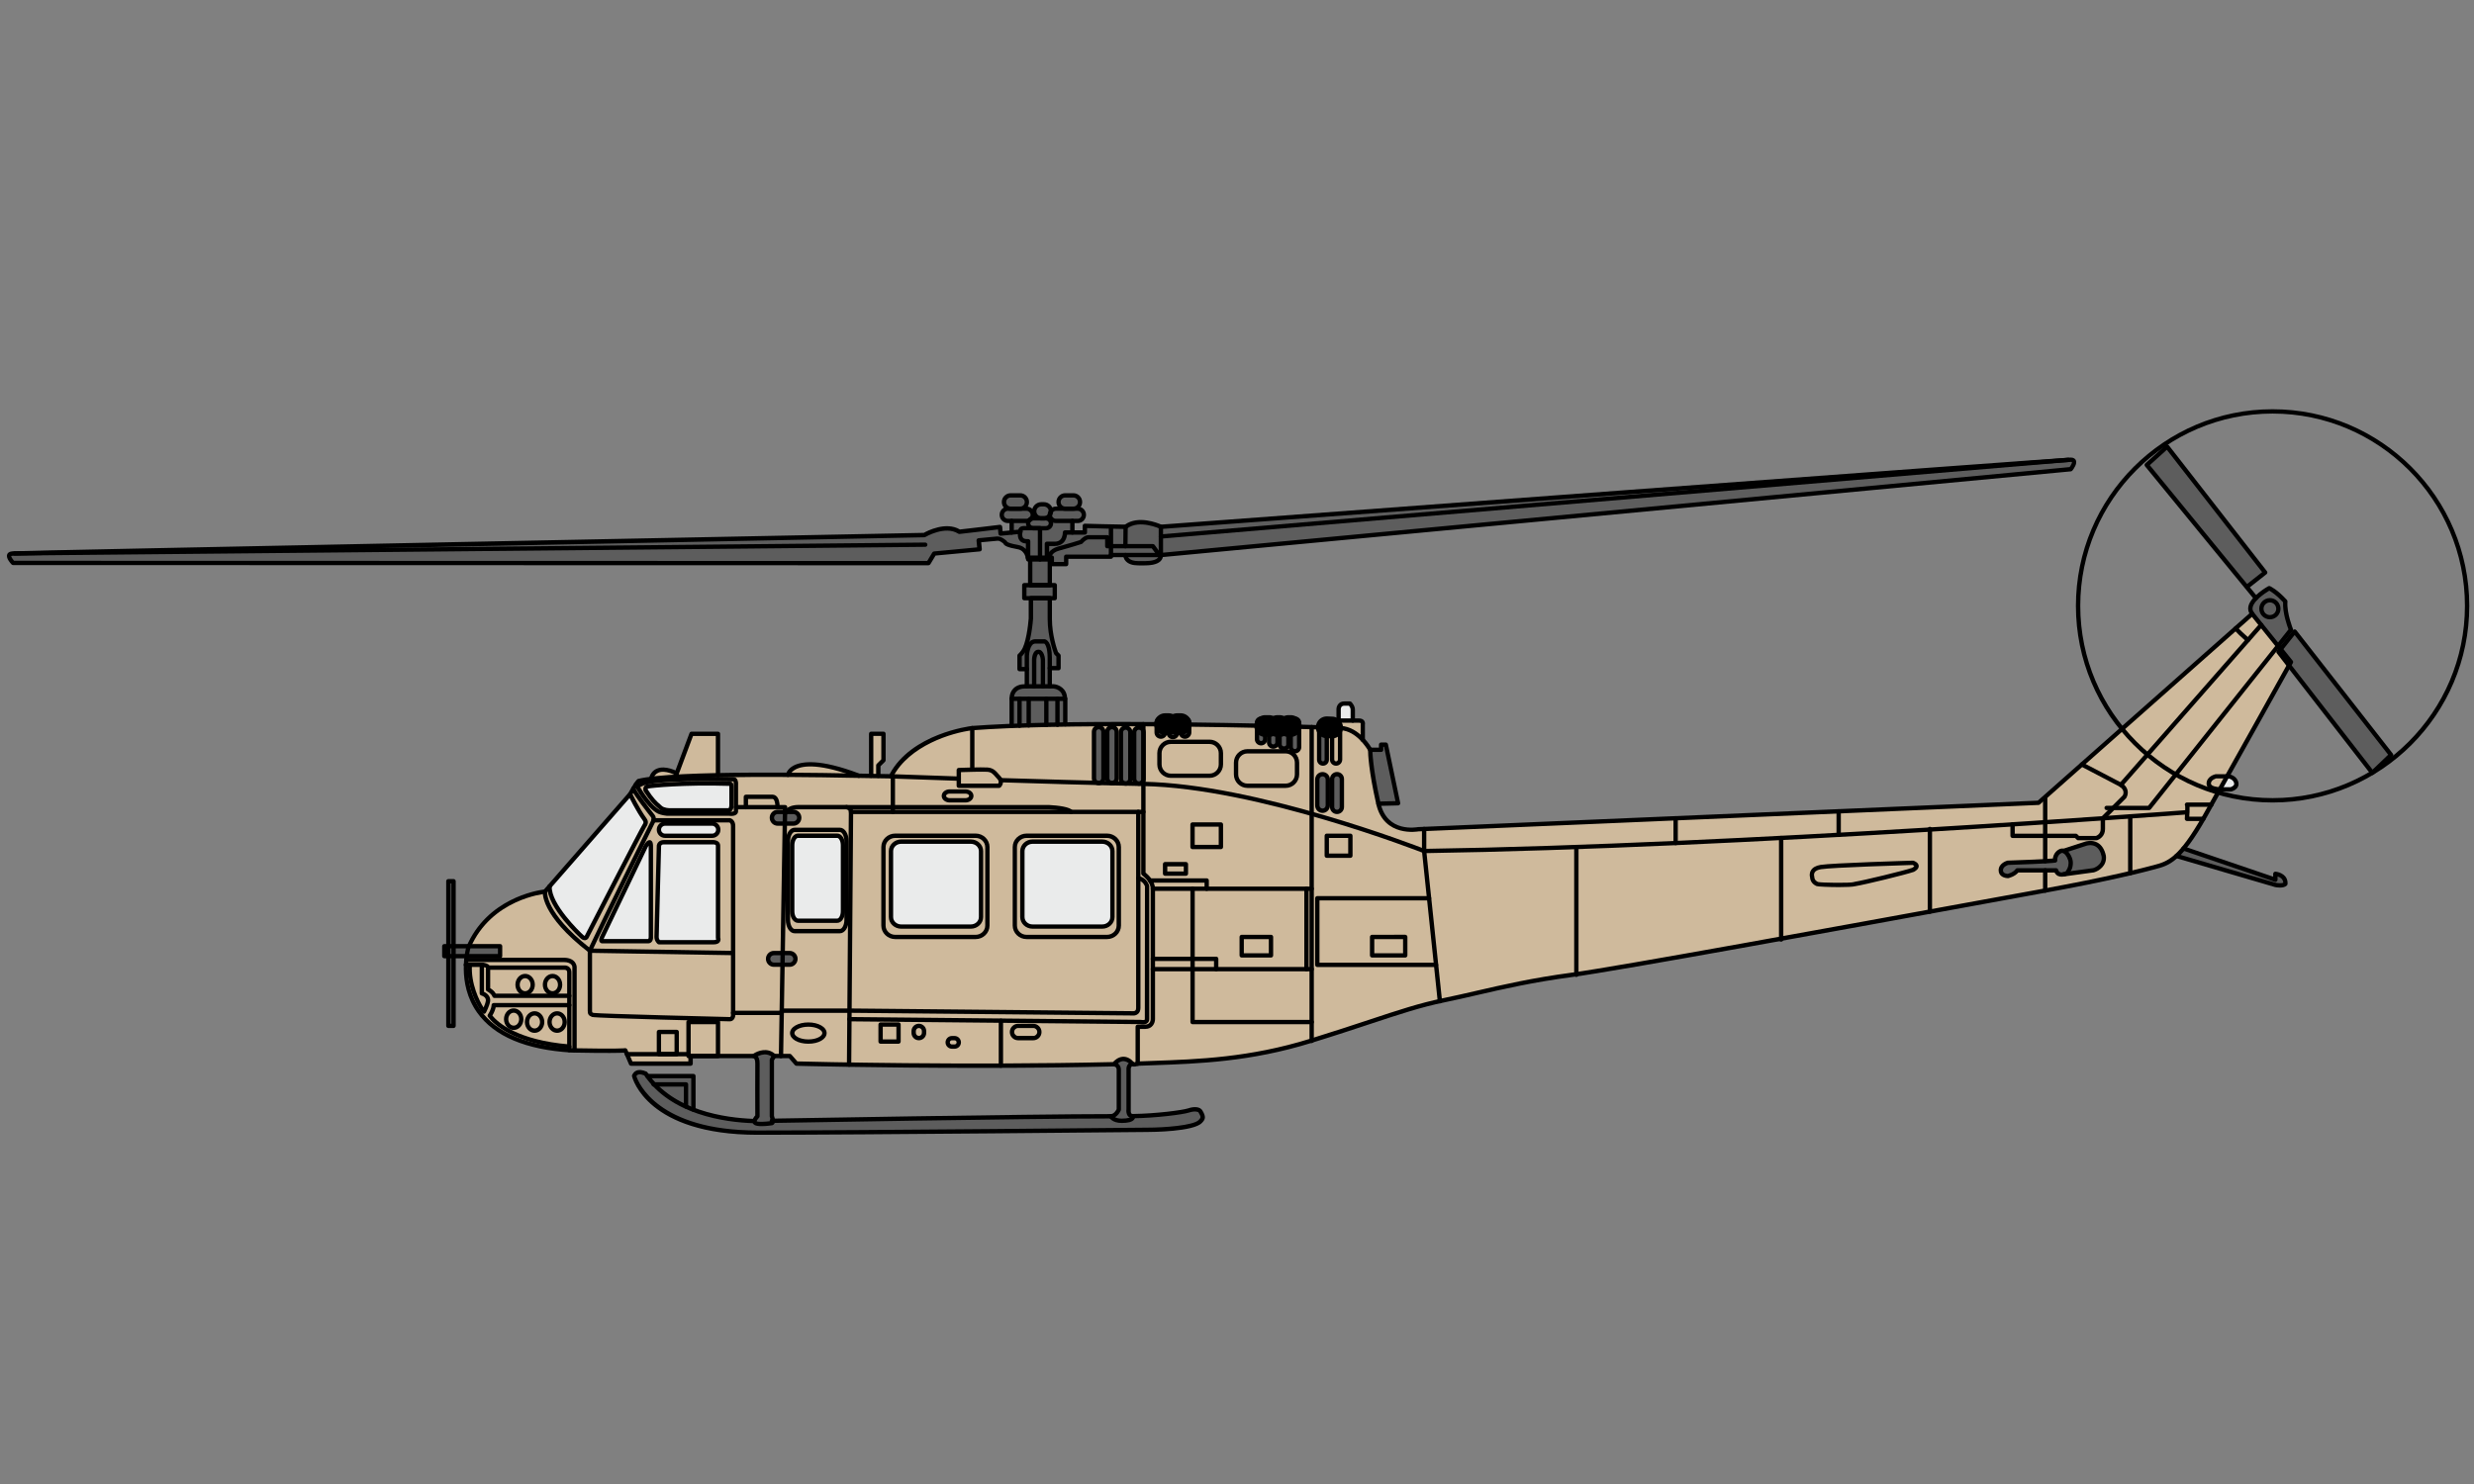 <?xml version="1.0" encoding="iso-8859-1"?>
<!-- Generator: Adobe Illustrator 21.1.0, SVG Export Plug-In . SVG Version: 6.00 Build 0)  -->
<svg version="1.0" id="Helicopters" xmlns="http://www.w3.org/2000/svg" xmlns:xlink="http://www.w3.org/1999/xlink" x="0px"
	 y="0px" viewBox="0 0 56.69 34.02" style="enable-background:new 0 0 56.69 34.02;" xml:space="preserve">
<rect x="0" y="0" width="56.69" height="34.02" fill="#808080" stroke="none"/>
<path style="fill-rule:evenodd;clip-rule:evenodd;fill:#CFBA9C;" d="M21.273,12.928L0.299,12.923c-0.03,0-0.221-0.238-0.022-0.257
	c0.005,0,0.024-0.001,0.057-0.002c1.181-0.035,19.944-0.404,20.84-0.421c0.037-0.022,0.274-0.152,0.525-0.152
	c0.11,0,0.207,0.026,0.289,0.076c0.169-0.016,0.915-0.108,0.923-0.109l0.023,0.019l0.012,0.13l0.213-0.02v-0.226h-0.066
	c-0.195,0-0.211-0.274-0.045-0.316c-0.11-0.088-0.074-0.311,0.109-0.311h0.219c0.179,0,0.217,0.213,0.115,0.305h0.032
	c0.133,0,0.183,0.128,0.148,0.222h0.071c-0.041-0.033-0.067-0.084-0.067-0.141c0-0.1,0.082-0.182,0.182-0.182h0.062
	c0.083,0,0.153,0.056,0.175,0.132c0.025-0.02,0.058-0.032,0.1-0.032h0.097c-0.102-0.092-0.063-0.305,0.115-0.305h0.187
	c0.179,0,0.217,0.214,0.115,0.306c0.198,0.014,0.193,0.321-0.014,0.321h-0.103v0.224h0.243l0.006-0.146
	c0.004-0.004,0.009-0.006,0.015-0.006c0.008,0,0.76,0.021,0.929,0.022c0.094-0.07,0.212-0.106,0.353-0.106
	c0.224,0,0.43,0.089,0.465,0.106c0.894-0.067,19.609-1.459,20.788-1.534h0c0.033-0.002,0.052-0.003,0.057-0.003
	c0.2,0,0.032,0.255,0.002,0.258l-20.831,1.966c-0.016,0.176-0.267,0.19-0.42,0.19c-0.14,0-0.291,0.006-0.379-0.086
	c-0.026-0.027-0.047-0.071-0.052-0.103h-0.292v0.019c0,0.011-0.009,0.021-0.021,0.021H24.45v0.149c0,0.011-0.009,0.021-0.021,0.021
	h-0.329c-0.011,0-0.021-0.009-0.021-0.021v-0.129c-0.007,0-0.014,0-0.021,0.001c0.009,0.002,0.015,0.01,0.015,0.02v0.57h0.093
	c0.011,0,0.021,0.009,0.021,0.021v0.298c0,0.011-0.009,0.021-0.021,0.021h-0.093v0.456c0,0.385,0.125,0.731,0.141,0.771l0.06,0.068
	v0.287c0,0.011-0.009,0.021-0.021,0.021h-0.18v0.377h0.067c0.004,0,0.269,0.025,0.279,0.291c0.004,0.004,0.007,0.009,0.007,0.015
	v0.569c0.611-0.009,1.297-0.012,2.053-0.007v-0.02c0-0.155,0.236-0.155,0.236,0v0.04c0.012,0,0.028,0,0.04-0.001v-0.03
	c0-0.155,0.236-0.155,0.236,0v0.029h0.04v-0.039c0-0.155,0.236-0.155,0.236,0v0.027l0.004,0c0.482,0.006,0.989,0.014,1.507,0.026
	v-0.046c0-0.151,0.229-0.151,0.229,0v0.076h0.048v-0.074c0-0.154,0.233-0.154,0.233,0v0.074H29.3v-0.08c0-0.145,0.242-0.145,0.242,0
	v0.08h0.013v-0.074c0-0.154,0.233-0.154,0.233,0v0.069c0.001,0,0.002,0,0.004,0l0.415,0.012c0-0.006,0.001-0.012,0.002-0.018
	c0.015-0.127,0.114-0.136,0.115-0.136l0.327,0v-0.239c0-0.052,0.031-0.151,0.151-0.151l0.145,0.006
	c0.003,0.003,0.071,0.072,0.071,0.155v0.228h0.12c0.085,0,0.116,0.045,0.109,0.108l0.001,0.343c0.058,0.062,0.114,0.135,0.163,0.221
	h0.216c0-0.143-0.025-0.119,0.129-0.119c0.01,0,0.018,0.007,0.02,0.016l0.282,1.343l-0.02,0.025l-0.426,0.01
	c0.171,0.678,0.858,0.55,0.888,0.545l14.205-0.607l4.876-4.315c-0.082-0.12-0.013-0.251,0.091-0.36l-0.203-0.237l-2.293-2.799
	c-0.007-0.009-0.006-0.021,0.002-0.028l0.467-0.419l0.03,0.003l2.248,2.886c0.007,0.009,0.005,0.022-0.004,0.029l-0.405,0.319
	l0.182,0.223c0.12-0.116,0.27-0.203,0.293-0.216c0.047-0.026,0.402,0.282,0.399,0.323c-0.021,0.273,0.127,0.637,0.129,0.64
	c0.003,0.007,0.002,0.015-0.003,0.021l-0.284,0.357l0.032,0.04l0.305-0.384l0.032,0l2.209,2.828c0.007,0.008,0.006,0.02-0.002,0.028
	l-0.43,0.41c-0.004,0.004-0.009,0.006-0.014,0.006l-0.016-0.008l-1.89-2.436c-0.199,0.357-0.852,1.533-1.385,2.485
	c0.205,0.025,0.284,0.276,0.057,0.338l-0.005,0.001h-0.241c-0.068,0.121-0.132,0.235-0.191,0.34c0,0-0.001,0.001-0.001,0.002
	c-0.053,0.094-0.102,0.181-0.146,0.258c-0.186,0.329-0.34,0.56-0.474,0.724l2.049,0.699c0-0.068-0.012-0.13,0.022-0.128
	c0.091,0.008,0.26,0.07,0.249,0.252c-0.002,0.039-0.1,0.053-0.146,0.053c-0.052,0-0.099-0.008-0.108-0.01l-2.256-0.662
	c-0.186,0.168-0.336,0.208-0.496,0.251c-0.24,0.064-0.959,0.256-2.514,0.54c0,0-0.001,0-0.002,0
	c-0.042,0.008-0.085,0.016-0.129,0.023c-0.67,0.121-1.545,0.281-2.507,0.457c-0.003,0.001-0.006,0.002-0.009,0.002
	c0,0-0.001,0-0.002,0c-1.072,0.196-2.254,0.413-3.385,0.618v0c0,0.011-0.009,0.021-0.021,0.021c-0.009,0-0.017-0.006-0.019-0.014
	c-2.034,0.369-3.897,0.699-4.654,0.808c-0.003,0.008-0.01,0.015-0.02,0.015c-0.007,0-0.014-0.004-0.017-0.009
	c-0.024,0.003-0.046,0.006-0.067,0.009c-1.3,0.173-1.907,0.372-2.944,0.585c-0.542,0.111-1.023,0.27-1.688,0.491
	c-0.374,0.124-0.797,0.264-1.33,0.429c-0.003,0.007-0.01,0.012-0.019,0.012c-0.004,0-0.007-0.001-0.01-0.003
	c-0.002,0.001-0.004,0.001-0.005,0.002c-1.482,0.459-2.76,0.482-3.948,0.521c-0.042,0.001-0.104,0.037-0.146,0.007
	c-0.026,0.011-0.062,0.026-0.062,0.091v0.936c-0.001,0.029-0.01,0.128,0.074,0.127c0.001,0,0.002,0,0.003,0
	c0.539-0.006,1.147-0.087,1.272-0.129c0.137-0.046,0.256-0.033,0.295,0.03c0.092,0.151,0.053,0.191-0.002,0.252
	c-0.177,0.199-1.196,0.202-1.239,0.202c-0.064,0.001-6.451,0.065-8.931,0.065c-2.482,0-2.857-1.299-2.844-1.328
	c0.073-0.173,0.294-0.069,0.301-0.057c0.011,0.017,0.022,0.033,0.034,0.049h1.042c0.011,0,0.021,0.009,0.021,0.021v0.756
	c0.49,0.186,1.004,0.241,1.363,0.253c0.016-0.046,0.06-0.09,0.063-0.096c0-0.101-0.004-1.046,0-1.199
	c0.003-0.122-0.038-0.14-0.062-0.152h-0.82h-0.608v0.153c0,0.011-0.009,0.021-0.021,0.021h-1.365c-0.008,0-0.016-0.005-0.019-0.012
	l-0.124-0.289c-0.051,0.004-0.247,0.014-0.918,0.004l0,0c-0.072-0.001-0.15-0.002-0.233-0.004c-0.005,0-0.009-0.002-0.012-0.004
	l0.024,0.001c-0.003,0.002-0.007,0.003-0.011,0.003c-0.023,0-0.047-0.001-0.071-0.001c-0.043-0.003-0.086-0.006-0.129-0.009h-0.001
	v0c-0.968-0.079-1.644-0.38-2.01-0.897c-0.111-0.157-0.183-0.32-0.229-0.479l0,0v0c-0.062-0.213-0.075-0.418-0.07-0.587
	c0-0.007,0-0.013,0.001-0.019c0.003-0.005,0.008-0.01,0.016-0.01l0.002,0.041c-0.01,0-0.016-0.005-0.019-0.012
	c-0.003-0.006-0.002-0.013,0.001-0.019c0.001-0.035,0.004-0.069,0.007-0.101c0-0.003,0-0.006,0.001-0.009
	c0.001-0.01,0.002-0.02,0.003-0.03v0c0.001-0.01,0.002-0.02,0.003-0.03h-0.258v1.579c0,0.011-0.009,0.021-0.021,0.021
	c-0.068,0-0.14,0.012-0.14-0.021v-1.579H10.18c-0.011,0-0.021-0.009-0.021-0.021v-0.227c0-0.011,0.009-0.021,0.021-0.021h0.071
	v-1.469c0-0.033,0.072-0.021,0.14-0.021c0.011,0,0.021,0.009,0.021,0.021v1.469h0.319c0.488-1.082,1.636-1.237,1.746-1.25
	l0.097-0.111c0.001-0.002,0.003-0.004,0.005-0.005l1.842-2.108c0.001-0.003,0.032-0.059,0.07-0.123
	c0.001-0.002,0.002-0.003,0.003-0.004c0.019-0.032,0.04-0.065,0.06-0.096c0,0,0.001-0.001,0.001-0.002
	c0.022-0.033,0.044-0.062,0.061-0.079c0.003-0.003,0.006-0.005,0.01-0.005c0.072-0.018,0.164-0.034,0.274-0.048
	c0.096-0.313,0.443-0.211,0.594-0.136l0.332-0.886c0.003-0.008,0.011-0.013,0.019-0.013h0.607c0.011,0,0.021,0.009,0.021,0.021
	v0.929c0.503-0.01,1.047-0.011,1.566-0.009c0.014-0.045,0.072-0.118,0.152-0.162c0.187-0.104,0.598-0.157,1.493,0.183
	c0.093,0.002,0.179,0.003,0.257,0.005v-0.946c0-0.011,0.009-0.021,0.021-0.021h0.282c0.011,0,0.021,0.009,0.021,0.021v0.607
	l-0.117,0.126v0.218c0.125,0.002,0.212,0.004,0.257,0.004c0.391-0.745,1.395-1.048,1.873-1.104c0.261-0.019,0.556-0.036,0.884-0.049
	v-0.601c0,0,0-0.001,0-0.001c-0.008-0.149,0.094-0.306,0.327-0.306h0.021v-0.355h-0.148c-0.011,0-0.021-0.009-0.021-0.021v-0.309
	l0.08-0.099c0.136-0.167,0.18-0.747,0.18-0.753l0-0.444h-0.131c-0.011,0-0.021-0.009-0.021-0.021v-0.298
	c0-0.011,0.009-0.021,0.021-0.021h0.115v-0.57c0-0.01,0.008-0.019,0.017-0.02h-0.024v0.02c0,0.026-0.04,0.028-0.041,0.001
	c0-0.002-0.001-0.016-0.005-0.036c0-0.001-0.001-0.002-0.001-0.003c-0.014-0.067-0.059-0.198-0.212-0.224
	c-0.195-0.034-0.274-0.062-0.304-0.114c-0.02-0.019-0.096-0.088-0.161-0.081l-0.406,0.038l0.013,0.199
	c-0.003,0.004-0.008,0.007-0.014,0.007l-1.029,0.097l-0.126,0.21C21.287,12.924,21.28,12.928,21.273,12.928L21.273,12.928z
	 M18.088,24.226l-0.182-0.003c-0.003,0.002-0.007,0.003-0.01,0.003l-0.003-0.003l-0.137-0.002c-0.012,0.027-0.044,0.06-0.049,0.077
	v1.284c0.001,0.003,0.015,0.044,0.021,0.086c0.535-0.009,5.979-0.103,7.721-0.103c0.001,0,0.002,0,0.003,0c0.001,0,0.001,0,0.001,0
	c0.094-0.002,0.152-0.114,0.162-0.136v-0.91c0-0.091-0.057-0.095-0.088-0.105c-0.867,0.02-1.751,0.03-2.59,0.032
	c-0.001,0-0.002,0-0.003,0c-0.001,0-0.002,0-0.003,0c-0.168,0.001-0.335,0.001-0.499,0.001c-1.168,0-2.218-0.012-2.975-0.024
	c-0.001,0-0.002,0-0.002,0c-0.736-0.012-1.193-0.023-1.206-0.024L18.088,24.226z"/>
<path style="fill-rule:evenodd;clip-rule:evenodd;fill:#5D5D5D;" d="M26.035,24.411c-0.031,0.008-0.065,0.014-0.09-0.004
	c-0.026,0.011-0.062,0.026-0.062,0.091v0.936c-0.001,0.029-0.01,0.128,0.074,0.127c0.001,0,0.002,0,0.003,0
	c0.539-0.006,1.147-0.087,1.272-0.129c0.137-0.046,0.256-0.033,0.295,0.03c0.092,0.151,0.053,0.191-0.002,0.252
	c-0.177,0.199-1.196,0.202-1.239,0.202c-0.064,0.001-6.451,0.065-8.931,0.065c-2.482,0-2.857-1.299-2.844-1.328
	c0.073-0.173,0.294-0.069,0.301-0.057c0.011,0.017,0.022,0.033,0.034,0.049h1.042c0.011,0,0.021,0.009,0.021,0.021v0.756
	c0.49,0.186,1.004,0.241,1.363,0.253c0.016-0.046,0.06-0.09,0.063-0.096c0-0.101-0.004-1.046,0-1.199
	c0.003-0.122-0.038-0.14-0.062-0.152h-0.036l0.019-0.024l0.211-0.098l0.154,0.007l0.141,0.089l0.021,0.02l-0.026,0
	c-0.012,0.027-0.044,0.06-0.049,0.077v1.284c0.001,0.003,0.015,0.044,0.021,0.086c0.535-0.009,5.979-0.103,7.721-0.103
	c0.001,0,0.002,0,0.003,0c0.001,0,0.001,0,0.001,0c0.094-0.002,0.152-0.114,0.162-0.136v-0.91c0-0.091-0.057-0.095-0.088-0.105
	l-0.017,0l0.007-0.041l0.184-0.092l0.136-0.01l0.127,0.098L26.035,24.411z"/>
<path style="fill-rule:evenodd;clip-rule:evenodd;fill:#5D5D5D;" d="M21.273,12.928L0.299,12.923c-0.03,0-0.221-0.238-0.022-0.257
	c0.005,0,0.024-0.001,0.057-0.002c1.181-0.035,19.944-0.404,20.84-0.421c0.037-0.022,0.274-0.152,0.525-0.152
	c0.11,0,0.207,0.026,0.289,0.076c0.169-0.016,0.915-0.108,0.923-0.109l0.023,0.019l0.012,0.13l0.213-0.02v-0.226h-0.066
	c-0.195,0-0.211-0.274-0.045-0.316c-0.11-0.088-0.074-0.311,0.109-0.311h0.219c0.179,0,0.217,0.213,0.115,0.305h0.032
	c0.133,0,0.183,0.128,0.148,0.222h0.071c-0.041-0.033-0.067-0.084-0.067-0.141c0-0.1,0.082-0.182,0.182-0.182h0.062
	c0.083,0,0.153,0.056,0.175,0.132c0.025-0.02,0.058-0.032,0.1-0.032h0.097c-0.102-0.092-0.063-0.305,0.115-0.305h0.187
	c0.179,0,0.217,0.214,0.115,0.306c0.198,0.014,0.193,0.321-0.014,0.321h-0.103v0.224h0.243l0.006-0.146
	c0.004-0.004,0.009-0.006,0.015-0.006c0.008,0,0.76,0.021,0.929,0.022c0.094-0.07,0.212-0.106,0.353-0.106
	c0.224,0,0.43,0.089,0.465,0.106c0.894-0.067,19.609-1.459,20.788-1.534h0c0.033-0.002,0.052-0.003,0.057-0.003
	c0.2,0,0.032,0.255,0.002,0.258l-20.831,1.966c-0.016,0.176-0.267,0.19-0.42,0.19c-0.14,0-0.291,0.006-0.379-0.086
	c-0.026-0.027-0.047-0.071-0.052-0.103h-0.292v0.019c0,0.011-0.009,0.021-0.021,0.021H24.45v0.149c0,0.011-0.009,0.021-0.021,0.021
	h-0.329c-0.011,0-0.021-0.009-0.021-0.021v-0.129c-0.007,0-0.014,0-0.021,0.001c0.009,0.002,0.015,0.01,0.015,0.02v0.57h0.093
	c0.011,0,0.021,0.009,0.021,0.021v0.298c0,0.011-0.009,0.021-0.021,0.021h-0.093v0.456c0,0.385,0.125,0.731,0.141,0.771l0.06,0.068
	v0.287c0,0.011-0.009,0.021-0.021,0.021h-0.18v0.377h0.067c0.004,0,0.269,0.025,0.279,0.291c0.004,0.004,0.007,0.009,0.007,0.015
	v0.569l0.03,0l-0.065,0.027l-0.58-0.014l-0.704,0.065l-0.054-0.039l0.104-0.004v-0.601c0,0,0-0.001,0-0.001
	c-0.008-0.149,0.094-0.306,0.327-0.306h0.021v-0.355h-0.148c-0.011,0-0.021-0.009-0.021-0.021v-0.309l0.08-0.099
	c0.136-0.167,0.18-0.747,0.18-0.753l0-0.444h-0.131c-0.011,0-0.021-0.009-0.021-0.021v-0.298c0-0.011,0.009-0.021,0.021-0.021h0.115
	v-0.57c0-0.01,0.008-0.019,0.017-0.02h-0.024v0.02c0,0.026-0.04,0.028-0.041,0.001c0-0.002-0.001-0.016-0.005-0.036
	c0-0.001-0.001-0.002-0.001-0.003c-0.014-0.067-0.059-0.198-0.212-0.224c-0.195-0.034-0.274-0.062-0.304-0.114
	c-0.02-0.019-0.096-0.088-0.161-0.081l-0.406,0.038l0.013,0.199c-0.003,0.004-0.008,0.007-0.014,0.007l-1.029,0.097l-0.126,0.21
	C21.287,12.924,21.28,12.928,21.273,12.928z"/>
<path style="fill-rule:evenodd;clip-rule:evenodd;fill:#5D5D5D;" d="M22.275,16.669c-0.009,0.001-0.018,0.008-0.018,0.02v0.023
	c0.007-0.001,0.015-0.002,0.022-0.003c0.006,0,0.013-0.001,0.019-0.001v-0.019C22.298,16.675,22.286,16.668,22.275,16.669z"/>
<path style="fill-rule:evenodd;clip-rule:evenodd;fill:#EAEBEB;" d="M14.421,18.192c-0.005,0.006-0.007,0.014-0.003,0.023
	c0,0,0.005,0.01,0.014,0.027l0.023-0.026c0,0,0.002-0.004,0.005-0.009c-0.003-0.006-0.005-0.009-0.005-0.01
	C14.447,18.181,14.43,18.183,14.421,18.192z"/>
<path style="fill-rule:evenodd;clip-rule:evenodd;fill:#5D5D5D;" d="M0.334,12.664H0.333c-0.026,0.001-0.025,0.04,0,0.041l0.001,0
	c0.278-0.008,1.596-0.036,3.444-0.074L0.334,12.664z"/>
<path style="fill-rule:evenodd;clip-rule:evenodd;fill:#5D5D5D;" d="M51.998,13.507c-0.07,0.041-0.55,0.33-0.375,0.549l0.578,0.718
	l0.271-0.341c-0.025-0.065-0.144-0.382-0.128-0.639C52.166,13.6,52.032,13.524,51.998,13.507L51.998,13.507z M52.235,14.942
	l0.213,0.274c0.01-0.018,0.018-0.032,0.023-0.041l-0.211-0.263L52.235,14.942L52.235,14.942z M52.513,15.183
	c0.004-0.007,0.003-0.016-0.002-0.023l-0.226-0.281l0.295-0.37l2.182,2.793l-0.4,0.381l-1.887-2.432
	C52.498,15.209,52.512,15.185,52.513,15.183L52.513,15.183z M49.218,10.659l2.268,2.768l0.39-0.307l-2.221-2.852L49.218,10.659z"/>
<path style="fill-rule:evenodd;clip-rule:evenodd;fill:#EAEBEB;" d="M51.047,17.815c-0.049,0.088-0.098,0.174-0.144,0.258h0.215
	c0.016-0.005,0.106-0.036,0.106-0.103C51.223,17.897,51.152,17.82,51.047,17.815z"/>
<path style="fill-rule:evenodd;clip-rule:evenodd;fill:#5D5D5D;" d="M50.04,19.472c-0.044,0.053-0.087,0.098-0.127,0.137
	l2.231,0.655c0.042,0.008,0.159,0.021,0.204-0.014c0.004-0.147-0.134-0.186-0.189-0.197c0,0.062,0.014,0.145-0.027,0.132
	L50.04,19.472z"/>
<path style="fill-rule:evenodd;clip-rule:evenodd;fill:#5D5D5D;" d="M11.438,21.708h-0.68c-0.002,0.005-0.004,0.01-0.006,0.015
	c-0.002,0.008-0.02,0.071-0.035,0.172h0.721V21.708L11.438,21.708z M10.412,21.708v0.186h0.264c0.016-0.108,0.035-0.176,0.037-0.185
	l0-0.001H10.412L10.412,21.708z M10.201,21.708v0.186h0.051v-0.186H10.201L10.201,21.708z M10.293,21.935v1.558h0.078v-1.558H10.293
	L10.293,21.935z M10.293,21.708v0.186h0.078v-0.186H10.293L10.293,21.708z M10.293,20.219v1.448h0.078v-1.448H10.293z"/>
<path style="fill-rule:evenodd;clip-rule:evenodd;fill:#EAEBEB;" d="M14.432,18.241l-1.819,2.083
	c-0.016,0.407,0.643,1.052,0.744,1.136c0.025,0.021,0.052,0.027,0.067,0.005c0.051-0.1,1.268-2.47,1.322-2.546
	c0.047-0.066,0.03-0.099,0-0.138C14.628,18.622,14.477,18.331,14.432,18.241z"/>
<path style="fill-rule:evenodd;clip-rule:evenodd;fill:#EAEBEB;" d="M14.812,19.407l-0.996,2.078
	c-0.025,0.053-0.017,0.067-0.017,0.068l1.049,0c0.044,0,0.046-0.049,0.045-0.075l0-2.082c0-0.062-0.011-0.071-0.011-0.071
	C14.87,19.326,14.836,19.366,14.812,19.407z"/>
<path style="fill-rule:evenodd;clip-rule:evenodd;fill:#EAEBEB;" d="M15.118,19.389c0,0.018-0.054,2.013-0.054,2.087
	c0,0.052,0.03,0.088,0.042,0.1h1.249c0.116,0,0.076-0.063,0.076-0.076v-2.114c0-0.062-0.075-0.062-0.118-0.06l-1.107,0
	C15.129,19.326,15.119,19.382,15.118,19.389z"/>
<path style="fill-rule:evenodd;clip-rule:evenodd;fill:#EAEBEB;" d="M16.318,18.898h-1.081c-0.157,0-0.157,0.238,0,0.238h1.081
	C16.475,19.136,16.475,18.898,16.318,18.898z"/>
<path style="fill-rule:evenodd;clip-rule:evenodd;fill:#EAEBEB;" d="M16.195,17.975c-0.79,0-1.299,0.058-1.349,0.07
	c-0.042,0.011-0.038,0.049-0.032,0.063c0.138,0.215,0.223,0.289,0.292,0.348l0.042,0.037c0.062,0.057,0.184,0.06,0.223,0.059
	l1.319,0c0.049,0,0.052-0.087,0.052-0.088l-0.01-0.481C16.553,17.978,16.373,17.975,16.195,17.975z"/>
<path style="fill-rule:evenodd;clip-rule:evenodd;fill:#EAEBEB;" d="M18.172,19.375v1.511c0,0.107,0.051,0.198,0.111,0.198h0.9
	c0.06,0,0.111-0.09,0.111-0.198v-1.511c0-0.107-0.051-0.198-0.111-0.198h-0.9C18.223,19.177,18.172,19.268,18.172,19.375z"/>
<path style="fill-rule:evenodd;clip-rule:evenodd;fill:#EAEBEB;" d="M20.436,19.509v1.511c0,0.109,0.096,0.198,0.213,0.198h1.596
	c0.117,0,0.213-0.089,0.213-0.198v-1.511c0-0.109-0.096-0.198-0.213-0.198h-1.596C20.531,19.311,20.436,19.4,20.436,19.509z"/>
<path style="fill-rule:evenodd;clip-rule:evenodd;fill:#EAEBEB;" d="M23.446,19.509v1.511c0,0.109,0.095,0.198,0.213,0.198h1.596
	c0.117,0,0.213-0.089,0.213-0.198v-1.511c0-0.109-0.096-0.198-0.213-0.198h-1.596C23.542,19.311,23.446,19.4,23.446,19.509z"/>
<path style="fill-rule:evenodd;clip-rule:evenodd;fill:#5D5D5D;" d="M47.336,19.51c0.076,0.058,0.132,0.182,0.132,0.266
	c0,0.098-0.044,0.186-0.074,0.229l0.57-0.077c0.008-0.002,0.25-0.073,0.221-0.301c-0.042-0.242-0.221-0.316-0.384-0.268
	L47.336,19.51L47.336,19.51z M47.095,19.742c0.011-0.002,0.018-0.013,0.016-0.024c-0.01-0.049,0.021-0.155,0.117-0.193
	c0.085-0.034,0.199,0.14,0.199,0.252c0,0.103-0.034,0.154-0.073,0.212c-0.011,0.016-0.037,0.026-0.063,0.031l-0.009,0.001
	c-0.002,0-0.004,0.001-0.006,0.002c-0.016,0.003-0.03,0.004-0.037,0.004c-0.113,0-0.09-0.097-0.127-0.097c0,0-0.758,0.001-0.888,0
	l-0.017,0.009c-0.055,0.083-0.183,0.117-0.202,0.121c-0.019,0-0.14-0.008-0.14-0.11c0-0.112,0.144-0.152,0.143-0.152
	C46.049,19.795,46.997,19.764,47.095,19.742z"/>
<path style="fill-rule:evenodd;clip-rule:evenodd;fill:#5D5D5D;" d="M26.522,16.602v0.185c0,0.101,0.154,0.101,0.154,0v-0.227
	c0-0.042-0.035-0.077-0.077-0.077c-0.042,0-0.077,0.035-0.077,0.077v0.033C26.524,16.595,26.523,16.598,26.522,16.602z"/>
<path style="fill-rule:evenodd;clip-rule:evenodd;fill:#5D5D5D;" d="M26.798,16.569v0.227c0,0.101,0.154,0.101,0.154,0v-0.227
	c0-0.042-0.035-0.077-0.077-0.077C26.833,16.492,26.798,16.527,26.798,16.569z"/>
<path style="fill-rule:evenodd;clip-rule:evenodd;fill:#5D5D5D;" d="M27.075,16.559v0.227c0,0.101,0.154,0.101,0.154,0v-0.175
	c-0.001-0.003-0.001-0.007,0-0.011v-0.042c0-0.042-0.034-0.077-0.077-0.077C27.109,16.482,27.075,16.517,27.075,16.559z"/>
<path style="fill-rule:evenodd;clip-rule:evenodd;fill:#5D5D5D;" d="M28.822,16.566v0.06c0.002,0.004,0.001,0.007,0,0.011v0.305
	c0,0.096,0.147,0.096,0.147,0v-0.377c0-0.04-0.033-0.073-0.073-0.073C28.855,16.492,28.822,16.525,28.822,16.566z"/>
<path style="fill-rule:evenodd;clip-rule:evenodd;fill:#5D5D5D;" d="M29.099,16.568v0.448c0,0.099,0.151,0.099,0.151,0v-0.448
	c0-0.042-0.034-0.076-0.076-0.076C29.133,16.492,29.099,16.526,29.099,16.568z"/>
<path style="fill-rule:evenodd;clip-rule:evenodd;fill:#5D5D5D;" d="M29.341,16.561v0.506c0,0.09,0.16,0.091,0.16,0v-0.506
	c0-0.038-0.036-0.069-0.08-0.069C29.377,16.492,29.341,16.523,29.341,16.561z"/>
<path style="fill-rule:evenodd;clip-rule:evenodd;fill:#5D5D5D;" d="M29.596,16.568v0.556c0,0.099,0.151,0.099,0.151,0v-0.462
	c-0.001-0.004-0.002-0.008,0-0.011v-0.083c0-0.042-0.034-0.076-0.076-0.076C29.629,16.492,29.596,16.526,29.596,16.568z"/>
<path style="fill-rule:evenodd;clip-rule:evenodd;fill:#5D5D5D;" d="M30.248,16.665v0.749c0,0.087,0.132,0.087,0.132,0v-0.761
	c0-0.036-0.03-0.066-0.066-0.066c-0.032,0-0.059,0.023-0.065,0.054c0,0.004-0.001,0.008-0.001,0.012V16.665z"/>
<path style="fill-rule:evenodd;clip-rule:evenodd;fill:#5D5D5D;" d="M30.685,16.692c0-0.001,0-0.002,0-0.002
	c0.001-0.013,0.016-0.021,0.041-0.022v-0.008c0-0.148-0.224-0.148-0.224,0v0.016v0.735c0,0.062,0.05,0.112,0.112,0.112
	c0.062,0,0.112-0.05,0.112-0.112v-0.7c-0.001,0-0.001,0-0.001,0C30.714,16.71,30.687,16.717,30.685,16.692L30.685,16.692z
	 M30.543,16.658c0-0.039,0.032-0.071,0.071-0.071c0.039,0,0.071,0.032,0.071,0.071l0,0.033l0,0.718c0,0.093-0.142,0.093-0.142,0
	V16.658z"/>
<path style="fill-rule:evenodd;clip-rule:evenodd;fill:#5D5D5D;" d="M30.204,17.866v0.597c0,0.132,0.2,0.132,0.2,0v-0.597
	c0-0.055-0.045-0.1-0.1-0.1C30.249,17.766,30.204,17.811,30.204,17.866z"/>
<path style="fill-rule:evenodd;clip-rule:evenodd;fill:#5D5D5D;" d="M30.543,17.857v0.641c0,0.12,0.182,0.12,0.182,0v-0.641
	c0-0.05-0.041-0.091-0.091-0.091S30.543,17.807,30.543,17.857z"/>
<path style="fill-rule:evenodd;clip-rule:evenodd;fill:#5D5D5D;" d="M31.418,17.208c0.005,0.104,0.021,0.475,0.183,1.193l0.41-0.01
	l-0.273-1.302h-0.071c0,0.059,0.011,0.119-0.021,0.119H31.418z"/>
<path style="fill-rule:evenodd;clip-rule:evenodd;fill:#EAEBEB;" d="M30.692,16.256v0.239l0.284,0v-0.228
	c0-0.054-0.039-0.104-0.053-0.12h-0.121C30.693,16.147,30.692,16.251,30.692,16.256z"/>
<path style="fill-rule:evenodd;clip-rule:evenodd;fill:#5D5D5D;" d="M25.175,16.686c-0.048,0-0.087,0.039-0.087,0.087v1.068
	c0,0.045,0.027,0.072,0.059,0.082c0.017,0,0.034,0.001,0.051,0.001c0.035-0.008,0.064-0.036,0.064-0.083v-1.068
	C25.262,16.725,25.223,16.686,25.175,16.686z"/>
<path style="fill-rule:evenodd;clip-rule:evenodd;fill:#5D5D5D;" d="M25.391,16.773v1.068c0,0.115,0.175,0.115,0.175,0v-1.068
	c0-0.048-0.039-0.087-0.087-0.087C25.431,16.686,25.391,16.725,25.391,16.773z"/>
<path style="fill-rule:evenodd;clip-rule:evenodd;fill:#5D5D5D;" d="M25.705,16.784v1.068c0,0.056,0.042,0.085,0.084,0.086
	c0,0,0.001,0,0.002,0c0.044,0.001,0.089-0.028,0.089-0.086v-1.068c0-0.048-0.039-0.087-0.087-0.087
	C25.744,16.697,25.705,16.736,25.705,16.784z"/>
<path style="fill-rule:evenodd;clip-rule:evenodd;fill:#5D5D5D;" d="M26.008,16.784v1.068c0,0.103,0.141,0.114,0.17,0.031v-1.128
	c-0.012-0.034-0.044-0.058-0.082-0.058C26.047,16.697,26.008,16.736,26.008,16.784z"/>
<path style="fill-rule:evenodd;clip-rule:evenodd;fill:#5D5D5D;" d="M17.819,18.63c-0.149,0-0.149,0.226,0,0.226h0.084h0.059h0.218
	c0.149,0,0.149-0.226,0-0.226h-0.214h-0.044H17.819z"/>
<path style="fill-rule:evenodd;clip-rule:evenodd;fill:#5D5D5D;" d="M17.732,21.865c-0.149,0-0.149,0.226,0,0.226h0.084h0.059h0.218
	c0.149,0,0.149-0.226,0-0.226h-0.214h-0.044H17.732z"/>
<g>
	<path d="M21.97,17.897h-0.001c-0.899-0.03-1.555-0.054-1.555-0.054c-0.027-0.001-0.049-0.024-0.048-0.052
		c0.001-0.027,0.023-0.048,0.05-0.048c0,0,0.001,0,0.002,0c0,0,0.656,0.024,1.554,0.054c0.028,0.001,0.049,0.024,0.048,0.051
		S21.997,17.897,21.97,17.897z"/>
</g>
<g>
	<path d="M32.633,19.555c-0.006,0-0.013-0.001-0.019-0.003c-0.037-0.016-3.792-1.486-6.416-1.535
		c-1.172-0.021-2.553-0.063-3.271-0.086c-0.028,0-0.049-0.024-0.048-0.051c0-0.027,0.023-0.048,0.05-0.048h0.001
		c0.718,0.022,2.099,0.064,3.271,0.086c2.578,0.047,6.23,1.455,6.441,1.538c7.258-0.108,17.366-0.881,17.468-0.889
		c0.001,0,0.003,0,0.004,0c0.026,0,0.048,0.02,0.05,0.046c0.002,0.027-0.019,0.052-0.046,0.054
		C50.016,18.674,39.895,19.447,32.633,19.555L32.633,19.555z"/>
</g>
<g>
	<path d="M22.279,17.688c-0.028,0-0.05-0.022-0.05-0.05v-0.949c0-0.028,0.022-0.05,0.05-0.05s0.05,0.022,0.05,0.05v0.949
		C22.329,17.666,22.307,17.688,22.279,17.688z"/>
</g>
<g>
	<path d="M26.07,24.429c-0.028,0-0.05-0.022-0.05-0.05v-0.845c0-0.027,0.022-0.05,0.05-0.05h0.173c0.12,0,0.124-0.111,0.124-0.124
		v-2.989c0-0.166-0.194-0.305-0.196-0.306c-0.013-0.01-0.021-0.024-0.021-0.041v-3.426c0-0.028,0.022-0.05,0.05-0.05
		s0.05,0.022,0.05,0.05V20c0.059,0.047,0.217,0.189,0.217,0.371v2.989c0,0.09-0.059,0.224-0.223,0.224H26.12v0.795
		C26.12,24.406,26.098,24.429,26.07,24.429z"/>
</g>
<g>
	<path d="M30.056,20.421h-3.639c-0.028,0-0.05-0.022-0.05-0.05s0.022-0.05,0.05-0.05h3.589v-3.656c0-0.028,0.022-0.05,0.05-0.05
		s0.05,0.022,0.05,0.05v3.706C30.105,20.398,30.083,20.421,30.056,20.421z"/>
</g>
<g>
	<path d="M32.994,22.997c-0.025,0-0.047-0.019-0.05-0.045l-0.361-3.442v-0.509c0-0.027,0.022-0.05,0.05-0.05s0.05,0.022,0.05,0.05
		v0.504l0.361,3.438c0.003,0.027-0.018,0.052-0.045,0.055C32.998,22.997,32.996,22.997,32.994,22.997z"/>
</g>
<g>
	<path d="M36.121,22.393c-0.027,0-0.05-0.022-0.05-0.05v-2.929c0-0.027,0.022-0.05,0.05-0.05s0.05,0.022,0.05,0.05v2.929
		C36.171,22.37,36.148,22.393,36.121,22.393z"/>
</g>
<g>
	<path d="M40.814,21.584c-0.027,0-0.05-0.022-0.05-0.05v-2.327c0-0.027,0.022-0.05,0.05-0.05s0.05,0.022,0.05,0.05v2.327
		C40.864,21.562,40.842,21.584,40.814,21.584z"/>
</g>
<g>
	<path d="M44.222,20.945c-0.027,0-0.05-0.022-0.05-0.05v-1.895c0-0.027,0.022-0.05,0.05-0.05s0.05,0.022,0.05,0.05v1.895
		C44.271,20.923,44.249,20.945,44.222,20.945z"/>
</g>
<g>
	<path d="M46.864,20.463c-0.027,0-0.05-0.022-0.05-0.05v-0.465c0-0.027,0.022-0.05,0.05-0.05s0.05,0.022,0.05,0.05v0.465
		C46.914,20.44,46.892,20.463,46.864,20.463z"/>
</g>
<g>
	<path d="M46.864,19.789c-0.027,0-0.05-0.022-0.05-0.05v-1.455c0-0.027,0.022-0.05,0.05-0.05s0.05,0.022,0.05,0.05v1.455
		C46.914,19.767,46.892,19.789,46.864,19.789z"/>
</g>
<g>
	<path d="M48.813,20.064c-0.027,0-0.05-0.022-0.05-0.05v-1.303c0-0.027,0.022-0.05,0.05-0.05s0.05,0.022,0.05,0.05v1.303
		C48.863,20.042,48.841,20.064,48.813,20.064z"/>
</g>
<g>
	<path d="M49.247,18.568h-0.975c-0.027,0-0.05-0.022-0.05-0.05s0.022-0.05,0.05-0.05h0.95l3.217-4.042
		c-0.034-0.09-0.136-0.379-0.124-0.623c-0.153-0.165-0.271-0.239-0.316-0.265c-0.114,0.068-0.353,0.235-0.381,0.383
		c-0.009,0.042,0.001,0.079,0.029,0.114c0.018,0.021,0.014,0.053-0.008,0.07s-0.053,0.013-0.07-0.008
		c-0.047-0.058-0.063-0.124-0.05-0.195c0.047-0.237,0.438-0.456,0.454-0.465c0.015-0.007,0.031-0.008,0.044-0.002
		c0.007,0.003,0.164,0.072,0.386,0.315c0.009,0.01,0.014,0.024,0.013,0.038c-0.021,0.266,0.125,0.624,0.126,0.627
		c0.007,0.017,0.005,0.036-0.007,0.05l-3.249,4.083C49.276,18.562,49.263,18.568,49.247,18.568z"/>
</g>
<g>
	<path d="M30.056,23.476h-2.729c-0.028,0-0.05-0.022-0.05-0.05v-3.055c0-0.027,0.022-0.05,0.05-0.05s0.05,0.022,0.05,0.05v3.005
		h2.68c0.027,0,0.05,0.022,0.05,0.05S30.083,23.476,30.056,23.476z"/>
</g>
<g>
	<path d="M30.056,23.908c-0.027,0-0.05-0.022-0.05-0.05v-3.487c0-0.027,0.022-0.05,0.05-0.05s0.05,0.022,0.05,0.05v3.487
		C30.105,23.886,30.083,23.908,30.056,23.908z"/>
</g>
<g>
	<path d="M30.056,22.263h-3.639c-0.028,0-0.05-0.022-0.05-0.05s0.022-0.05,0.05-0.05h3.639c0.027,0,0.05,0.022,0.05,0.05
		S30.083,22.263,30.056,22.263z"/>
</g>
<g>
	<path d="M32.906,22.165h-2.721c-0.027,0-0.05-0.022-0.05-0.05v-1.527c0-0.027,0.022-0.05,0.05-0.05h2.561
		c0.027,0,0.05,0.022,0.05,0.05s-0.022,0.05-0.05,0.05h-2.511v1.428h2.671c0.027,0,0.05,0.022,0.05,0.05
		S32.934,22.165,32.906,22.165z"/>
</g>
<g>
	<path d="M27.976,19.464h-0.65c-0.028,0-0.05-0.022-0.05-0.05v-0.516c0-0.027,0.022-0.05,0.05-0.05h0.65
		c0.028,0,0.05,0.022,0.05,0.05v0.516C28.026,19.441,28.004,19.464,27.976,19.464z M27.376,19.364h0.55v-0.416h-0.55V19.364z"/>
</g>
<g>
	<path d="M30.943,19.663h-0.541c-0.027,0-0.05-0.022-0.05-0.05v-0.457c0-0.027,0.022-0.05,0.05-0.05h0.541
		c0.027,0,0.05,0.022,0.05,0.05v0.457C30.993,19.641,30.971,19.663,30.943,19.663z M30.452,19.563h0.441v-0.357h-0.441V19.563z"/>
</g>
<g>
	<path d="M32.2,21.948h-0.759c-0.027,0-0.05-0.022-0.05-0.05v-0.423c0-0.027,0.022-0.05,0.05-0.05H32.2
		c0.027,0,0.05,0.022,0.05,0.05v0.423C32.25,21.926,32.228,21.948,32.2,21.948z M31.491,21.849h0.659v-0.323h-0.659V21.849z"/>
</g>
<g>
	<path d="M29.124,21.948h-0.671c-0.028,0-0.05-0.022-0.05-0.05v-0.423c0-0.027,0.022-0.05,0.05-0.05h0.671
		c0.027,0,0.05,0.022,0.05,0.05v0.423C29.174,21.926,29.151,21.948,29.124,21.948z M28.502,21.849h0.572v-0.323h-0.572V21.849z"/>
</g>
<g>
	<path d="M27.174,20.074h-0.477c-0.028,0-0.05-0.022-0.05-0.05v-0.217c0-0.027,0.022-0.05,0.05-0.05h0.477
		c0.028,0,0.05,0.022,0.05,0.05v0.217C27.224,20.052,27.202,20.074,27.174,20.074z M26.748,19.975h0.377v-0.117h-0.377V19.975z"/>
</g>
<g>
	<path d="M25.367,21.525h-1.843c-0.176,0-0.319-0.139-0.319-0.31v-1.8c0-0.171,0.143-0.31,0.319-0.31h1.843
		c0.176,0,0.32,0.139,0.32,0.31v1.8C25.687,21.387,25.543,21.525,25.367,21.525z M23.523,19.206c-0.121,0-0.22,0.095-0.22,0.21v1.8
		c0,0.115,0.099,0.21,0.22,0.21h1.843c0.121,0,0.22-0.095,0.22-0.21v-1.8c0-0.115-0.099-0.21-0.22-0.21H23.523z"/>
</g>
<g>
	<path d="M25.256,21.287h-1.596c-0.156,0-0.283-0.12-0.283-0.268v-1.511c0-0.147,0.127-0.268,0.283-0.268h1.596
		c0.157,0,0.284,0.12,0.284,0.268v1.511C25.54,21.167,25.413,21.287,25.256,21.287z M23.661,19.341
		c-0.101,0-0.184,0.075-0.184,0.168v1.511c0,0.093,0.083,0.168,0.184,0.168h1.596c0.102,0,0.184-0.075,0.184-0.168v-1.511
		c0-0.093-0.083-0.168-0.184-0.168H23.661z"/>
</g>
<g>
	<path d="M22.356,21.525h-1.843c-0.176,0-0.319-0.139-0.319-0.31v-1.8c0-0.171,0.143-0.31,0.319-0.31h1.843
		c0.176,0,0.319,0.139,0.319,0.31v1.8C22.675,21.387,22.532,21.525,22.356,21.525z M20.513,19.206c-0.121,0-0.22,0.095-0.22,0.21
		v1.8c0,0.115,0.099,0.21,0.22,0.21h1.843c0.121,0,0.22-0.095,0.22-0.21v-1.8c0-0.115-0.099-0.21-0.22-0.21H20.513z"/>
</g>
<g>
	<path d="M22.246,21.287H20.65c-0.157,0-0.284-0.12-0.284-0.268v-1.511c0-0.147,0.127-0.268,0.284-0.268h1.596
		c0.156,0,0.283,0.12,0.283,0.268v1.511C22.529,21.167,22.402,21.287,22.246,21.287z M20.65,19.341
		c-0.102,0-0.184,0.075-0.184,0.168v1.511c0,0.093,0.083,0.168,0.184,0.168h1.596c0.101,0,0.184-0.075,0.184-0.168v-1.511
		c0-0.093-0.083-0.168-0.184-0.168H20.65z"/>
</g>
<g>
	<path d="M19.246,21.392h-1.039c-0.113,0-0.202-0.136-0.202-0.31v-1.8c0-0.174,0.088-0.311,0.202-0.311h1.039
		c0.113,0,0.202,0.137,0.202,0.311v1.8C19.448,21.256,19.359,21.392,19.246,21.392z M18.207,19.071c-0.048,0-0.102,0.09-0.102,0.211
		v1.8c0,0.12,0.054,0.21,0.102,0.21h1.039c0.048,0,0.102-0.09,0.102-0.21v-1.8c0-0.121-0.054-0.211-0.102-0.211H18.207z"/>
</g>
<g>
	<path d="M19.184,21.153h-0.899c-0.102,0-0.182-0.118-0.182-0.269v-1.511c0-0.15,0.08-0.268,0.182-0.268h0.899
		c0.102,0,0.181,0.117,0.181,0.268v1.511C19.365,21.035,19.286,21.153,19.184,21.153z M18.285,19.206
		c-0.038,0-0.082,0.073-0.082,0.168v1.511c0,0.104,0.048,0.169,0.082,0.169h0.899c0.039,0,0.082-0.072,0.082-0.169v-1.511
		c0-0.096-0.043-0.168-0.082-0.168H18.285z"/>
</g>
<g>
	<path d="M15.477,17.854c-0.006,0-0.012-0.001-0.018-0.003c-0.026-0.01-0.039-0.039-0.029-0.064l0.369-0.985
		c0.007-0.02,0.026-0.032,0.047-0.032h0.606c0.028,0,0.05,0.022,0.05,0.05v0.95c0,0.028-0.022,0.05-0.05,0.05s-0.05-0.022-0.05-0.05
		v-0.9H15.88l-0.356,0.953C15.517,17.842,15.497,17.854,15.477,17.854z"/>
</g>
<g>
	<path d="M19.68,17.83c-0.006,0-0.012-0.001-0.018-0.003c-0.865-0.329-1.256-0.286-1.432-0.191
		c-0.107,0.058-0.125,0.131-0.126,0.134c-0.006,0.027-0.032,0.044-0.059,0.038c-0.027-0.005-0.044-0.031-0.039-0.058
		c0.001-0.004,0.024-0.118,0.17-0.199c0.195-0.106,0.614-0.163,1.521,0.182c0.026,0.01,0.039,0.039,0.029,0.064
		C19.719,17.818,19.7,17.83,19.68,17.83z"/>
</g>
<g>
	<path d="M20.126,17.83c-0.028,0-0.05-0.022-0.05-0.05v-0.238c0-0.013,0.005-0.026,0.015-0.035l0.103-0.103v-0.536h-0.182v0.912
		c0,0.028-0.022,0.05-0.05,0.05s-0.05-0.022-0.05-0.05v-0.961c0-0.028,0.022-0.05,0.05-0.05h0.282c0.028,0,0.05,0.022,0.05,0.05
		v0.606c0,0.013-0.005,0.026-0.015,0.035l-0.103,0.103v0.217C20.176,17.808,20.154,17.83,20.126,17.83z"/>
</g>
<g>
	<path d="M13.517,21.84c-0.011,0-0.022-0.004-0.031-0.011c-1.115-0.863-1.051-1.379-1.047-1.4c0.003-0.027,0.027-0.046,0.057-0.042
		c0.027,0.005,0.046,0.029,0.042,0.057l0,0c0,0.005-0.046,0.473,0.96,1.269c0.273-0.586,1.403-2.866,1.415-2.891
		c0.01-0.019,0.023-0.065,0.006-0.087c-0.004-0.005-0.417-0.526-0.454-0.644c-0.008-0.026,0.007-0.054,0.033-0.062
		c0.027-0.004,0.054,0.007,0.062,0.033c0.023,0.074,0.322,0.467,0.437,0.61c0.062,0.078,0.012,0.183,0.005,0.194
		c-0.012,0.024-1.226,2.475-1.439,2.944c-0.006,0.014-0.019,0.024-0.033,0.028C13.525,21.84,13.521,21.84,13.517,21.84z"/>
</g>
<g>
	<path d="M13.398,21.55c-0.022,0-0.053-0.008-0.086-0.036c-0.008-0.006-0.796-0.718-0.768-1.2c0.001-0.027,0.02-0.047,0.053-0.047
		c0.027,0.002,0.048,0.025,0.047,0.053c-0.022,0.392,0.638,1.039,0.732,1.118c0.013,0.01,0.021,0.013,0.022,0.013l0,0
		c0.129-0.25,1.27-2.472,1.324-2.549c0.037-0.051,0.025-0.07,0.001-0.103c-0.141-0.19-0.322-0.556-0.33-0.571
		c-0.012-0.025-0.002-0.055,0.023-0.067c0.025-0.009,0.055-0.002,0.067,0.022c0.002,0.004,0.185,0.373,0.32,0.557
		c0.041,0.053,0.072,0.121,0,0.221c-0.042,0.062-0.811,1.553-1.317,2.538c-0.005,0.01-0.027,0.043-0.071,0.051
		C13.41,21.55,13.404,21.55,13.398,21.55z"/>
</g>
<g>
	<path d="M16.723,23.41c-0.029,0-3.077-0.072-3.157-0.101c-0.078-0.03-0.099-0.062-0.099-0.144V21.79
		c0-0.014,0.005-0.026,0.015-0.035c0.01-0.011,0.024-0.012,0.036-0.015l3.231,0.053v-2.862c0-0.055-0.025-0.074-0.035-0.08h-1.737
		c-0.028,0-0.05-0.022-0.05-0.05s0.022-0.05,0.05-0.05h1.746c0.004,0,0.009,0,0.014,0.002c0.042,0.012,0.112,0.062,0.112,0.178
		v4.354C16.842,23.333,16.809,23.41,16.723,23.41z M13.567,21.841v1.325c0,0.027,0.002,0.034,0.003,0.036
		c0.001,0.001,0.008,0.005,0.03,0.014c0.112,0.021,3.096,0.095,3.123,0.095c0.021,0,0.026-0.032,0.026-0.032l0-1.386L13.567,21.841z
		"/>
</g>
<g>
	<path d="M14.849,21.623h-1.05c-0.02-0.001-0.044-0.01-0.059-0.034c-0.025-0.043-0.004-0.098,0.014-0.135l0.045,0.021l-0.045-0.021
		l0.997-2.079c0.036-0.063,0.086-0.13,0.15-0.118c0.063,0.018,0.063,0.103,0.063,0.14v2.079c0.001,0.007,0.006,0.069-0.032,0.112
		C14.917,21.604,14.892,21.623,14.849,21.623z M13.829,21.544L13.829,21.544L13.829,21.544z M14.864,19.384
		c-0.009,0.012-0.018,0.025-0.025,0.038l-0.996,2.075c-0.005,0.011-0.008,0.02-0.011,0.026h1.016
		c0.015-0.01,0.017-0.032,0.016-0.042v-2.085C14.865,19.392,14.864,19.388,14.864,19.384z"/>
</g>
<g>
	<path d="M16.356,21.646h-1.257c-0.012,0-0.023-0.004-0.032-0.012c-0.003-0.002-0.072-0.061-0.072-0.159
		c0-0.075,0.052-2.009,0.054-2.091c0-0.002,0-0.004,0-0.006c0.006-0.043,0.046-0.124,0.158-0.124h1.105
		c0.005,0,0.095-0.011,0.151,0.039c0.026,0.022,0.04,0.055,0.04,0.092v2.105c0.007,0.02,0.015,0.061-0.009,0.099
		S16.423,21.646,16.356,21.646z M15.12,21.547h1.236c0.038,0,0.051-0.009,0.053-0.011c0.001-0.003,0-0.013-0.001-0.015
		c-0.003-0.007-0.005-0.014-0.005-0.021v-2.114c0-0.012-0.004-0.016-0.006-0.018c-0.016-0.014-0.058-0.018-0.079-0.014h-1.111
		c-0.044,0-0.055,0.024-0.058,0.037c-0.002,0.102-0.054,2.012-0.054,2.084C15.094,21.509,15.109,21.533,15.12,21.547z"/>
</g>
<g>
	<path d="M16.319,19.206h-1.081c-0.104,0-0.189-0.085-0.189-0.189s0.085-0.189,0.189-0.189h1.081c0.105,0,0.19,0.085,0.19,0.189
		S16.424,19.206,16.319,19.206z M15.238,18.927c-0.049,0-0.09,0.04-0.09,0.09s0.041,0.09,0.09,0.09h1.081
		c0.05,0,0.09-0.04,0.09-0.09s-0.041-0.09-0.09-0.09H15.238z"/>
</g>
<g>
	<path d="M16.756,18.702c-0.024,0-0.043-0.002-0.051-0.003h-1.423c-0.01-0.001-0.122-0.012-0.204-0.048
		c-0.263-0.126-0.537-0.628-0.549-0.649c-0.013-0.024-0.004-0.055,0.02-0.068c0.025-0.012,0.054-0.004,0.068,0.02
		c0,0,0.001,0.002,0.003,0.005c0.201-0.127,0.837-0.175,2.021-0.149c0.083,0.001,0.138,0.003,0.153,0.002
		c0.032-0.002,0.059,0.006,0.08,0.027c0.045,0.045,0.041,0.127,0.039,0.143v0.612c0,0.029-0.011,0.054-0.033,0.072
		C16.848,18.696,16.796,18.702,16.756,18.702z M16.712,18.6c0.046,0.007,0.093,0.003,0.103-0.008l-0.001-0.614
		c0.002-0.029-0.003-0.061-0.01-0.067c-0.014,0.002-0.054,0.001-0.165-0.001c-1.421-0.027-1.864,0.052-1.97,0.134
		c0.09,0.147,0.28,0.435,0.451,0.517c0.066,0.028,0.167,0.039,0.167,0.039H16.712z"/>
</g>
<g>
	<path d="M15.355,18.624c-0.048,0-0.178-0.008-0.255-0.079c-0.013-0.012-0.026-0.022-0.04-0.035
		c-0.072-0.062-0.162-0.141-0.307-0.367c-0.002-0.004-0.004-0.007-0.005-0.011c-0.002-0.005-0.019-0.055,0.005-0.1
		c0.01-0.02,0.032-0.045,0.076-0.056c0.079-0.019,0.855-0.099,1.909-0.062c0.008,0,0.015,0.002,0.022,0.006
		c0.045,0.021,0.051,0.072,0.051,0.115v0.431c-0.001,0.077-0.04,0.158-0.122,0.158h-1.317
		C15.371,18.623,15.364,18.624,15.355,18.624z M14.842,18.095c0.135,0.21,0.217,0.282,0.284,0.34
		c0.015,0.013,0.029,0.025,0.042,0.038c0.051,0.047,0.168,0.053,0.202,0.051h1.32c0.013,0,0.021-0.039,0.022-0.06v-0.43
		c0-0.01,0-0.017-0.001-0.021c-1.027-0.032-1.791,0.044-1.857,0.061c-0.005,0.001-0.01,0.004-0.011,0.006
		C14.841,18.082,14.841,18.089,14.842,18.095z"/>
</g>
<g>
	<path d="M14.915,17.912c-0.004,0-0.008,0-0.012-0.001c-0.027-0.007-0.043-0.034-0.036-0.061c0.029-0.114,0.089-0.192,0.179-0.231
		c0.205-0.088,0.473,0.059,0.484,0.064c0.024,0.013,0.033,0.043,0.02,0.068s-0.043,0.032-0.068,0.02
		c-0.003-0.001-0.241-0.13-0.396-0.061c-0.061,0.026-0.101,0.08-0.122,0.164C14.958,17.897,14.938,17.912,14.915,17.912z"/>
</g>
<g>
	<path d="M17.896,24.255c-0.033,0.004-0.05-0.023-0.05-0.051l0.093-5.653h-1.075c-0.028,0-0.05-0.022-0.05-0.05
		s0.022-0.05,0.05-0.05h1.126c0.013,0,0.026,0.005,0.036,0.015s0.015,0.022,0.014,0.036l-0.094,5.704
		C17.946,24.233,17.924,24.255,17.896,24.255z"/>
</g>
<g>
	<path d="M17.913,23.266h-1.114c-0.028,0-0.05-0.022-0.05-0.05s0.022-0.05,0.05-0.05h1.114c0.028,0,0.05,0.022,0.05,0.05
		S17.94,23.266,17.913,23.266z"/>
</g>
<g>
	<path d="M19.465,23.215h-1.551c-0.028,0-0.05-0.022-0.05-0.05s0.022-0.05,0.05-0.05h1.551c0.028,0,0.05,0.022,0.05,0.05
		S19.493,23.215,19.465,23.215z"/>
</g>
<g>
	<path d="M18.523,23.923c-0.24,0-0.42-0.105-0.42-0.245c0-0.137,0.185-0.244,0.42-0.244s0.419,0.107,0.419,0.244
		C18.942,23.817,18.762,23.923,18.523,23.923z M18.523,23.533c-0.183,0-0.32,0.076-0.32,0.145s0.132,0.146,0.32,0.146
		s0.32-0.077,0.32-0.146S18.706,23.533,18.523,23.533z"/>
</g>
<g>
	<path d="M12.033,22.818c-0.123,0-0.223-0.111-0.223-0.248c0-0.138,0.1-0.249,0.223-0.249s0.223,0.111,0.223,0.249
		C12.256,22.707,12.156,22.818,12.033,22.818z M12.033,22.421c-0.068,0-0.123,0.067-0.123,0.149s0.055,0.148,0.123,0.148
		s0.124-0.066,0.124-0.148S12.101,22.421,12.033,22.421z"/>
</g>
<g>
	<path d="M12.661,22.818c-0.123,0-0.223-0.111-0.223-0.248c0-0.138,0.1-0.249,0.223-0.249s0.223,0.111,0.223,0.249
		C12.884,22.707,12.784,22.818,12.661,22.818z M12.661,22.421c-0.068,0-0.124,0.067-0.124,0.149s0.056,0.148,0.124,0.148
		s0.124-0.066,0.124-0.148S12.729,22.421,12.661,22.421z"/>
</g>
<g>
	<path d="M12.766,23.674c-0.123,0-0.223-0.111-0.223-0.248c0-0.138,0.1-0.249,0.223-0.249s0.223,0.111,0.223,0.249
		C12.989,23.562,12.889,23.674,12.766,23.674z M12.766,23.276c-0.068,0-0.124,0.067-0.124,0.149s0.056,0.148,0.124,0.148
		s0.124-0.066,0.124-0.148S12.834,23.276,12.766,23.276z"/>
</g>
<g>
	<path d="M12.25,23.674c-0.123,0-0.223-0.111-0.223-0.248c0-0.138,0.1-0.249,0.223-0.249s0.223,0.111,0.223,0.249
		C12.473,23.562,12.373,23.674,12.25,23.674z M12.25,23.276c-0.068,0-0.124,0.067-0.124,0.149s0.056,0.148,0.124,0.148
		s0.124-0.066,0.124-0.148S12.318,23.276,12.25,23.276z"/>
</g>
<g>
	<path d="M11.771,23.608c-0.123,0-0.223-0.111-0.223-0.248s0.1-0.248,0.223-0.248s0.223,0.111,0.223,0.248
		S11.894,23.608,11.771,23.608z M11.771,23.212c-0.068,0-0.124,0.066-0.124,0.148s0.056,0.148,0.124,0.148s0.124-0.066,0.124-0.148
		S11.839,23.212,11.771,23.212z"/>
</g>
<g>
	<path d="M13.165,24.126c-0.028,0-0.05-0.022-0.05-0.05v-1.912c0-0.011-0.01-0.113-0.199-0.113h-2.232
		c-0.028,0-0.05-0.022-0.05-0.05s0.022-0.05,0.05-0.05h2.232c0.295,0,0.299,0.211,0.299,0.213v1.912
		C13.215,24.104,13.193,24.126,13.165,24.126z"/>
</g>
<g>
	<path d="M13.046,24.12c-0.028,0-0.05-0.022-0.05-0.05v-1.782c0-0.021-0.005-0.035-0.014-0.044c-0.015-0.014-0.039-0.015-0.04-0.015
		l0,0h-1.759c-0.028,0-0.05-0.022-0.05-0.05c-0.008,0-0.041-0.011-0.071-0.015h-0.388c-0.028,0-0.05-0.022-0.05-0.05
		s0.022-0.05,0.05-0.05h0.395c0.034,0.004,0.112,0.019,0.147,0.064h1.723c0.004,0,0.065-0.003,0.111,0.042
		c0.021,0.02,0.045,0.056,0.045,0.116v1.782C13.096,24.098,13.074,24.12,13.046,24.12z"/>
</g>
<g>
	<path d="M13.046,22.874H11.33c-0.021,0-0.04-0.013-0.047-0.033c-0.021-0.059-0.095-0.105-0.122-0.118
		c-0.017-0.008-0.028-0.025-0.028-0.045V22.18c0-0.027,0.022-0.05,0.05-0.05s0.05,0.022,0.05,0.05v0.469
		c0.035,0.021,0.095,0.064,0.129,0.126h1.684c0.028,0,0.05,0.022,0.05,0.05S13.074,22.874,13.046,22.874z"/>
</g>
<g>
	<path d="M13.046,24.038c-0.001,0-0.003,0-0.004,0c-1.297-0.106-1.749-0.58-1.856-0.723c-0.016-0.017-0.02-0.044-0.006-0.063
		c0.085-0.128,0.083-0.21,0.083-0.211c0-0.013,0.004-0.026,0.014-0.036c0.01-0.01,0.022-0.016,0.036-0.016h1.733
		c0.028,0,0.05,0.022,0.05,0.05s-0.022,0.05-0.05,0.05h-1.688c-0.008,0.042-0.027,0.106-0.076,0.188
		c0.126,0.154,0.571,0.563,1.768,0.662c0.028,0.002,0.048,0.026,0.046,0.054C13.094,24.019,13.072,24.038,13.046,24.038z"/>
</g>
<g>
	<path d="M11.091,23.237c-0.01,0-0.021-0.003-0.029-0.009c-0.048-0.035-0.385-0.544-0.346-1.116c0.002-0.027,0.024-0.047,0.05-0.047
		c0.001,0,0.002,0,0.003,0c0.027,0.002,0.048,0.025,0.046,0.053c-0.029,0.422,0.17,0.826,0.266,0.975
		c0.021-0.046,0.044-0.107,0.052-0.157c0.01-0.088-0.099-0.117-0.104-0.118c-0.022-0.006-0.038-0.026-0.038-0.049v-0.653
		c0-0.027,0.022-0.05,0.05-0.05s0.05,0.022,0.05,0.05v0.618c0.069,0.029,0.155,0.098,0.141,0.216
		c-0.018,0.112-0.094,0.256-0.098,0.262c-0.007,0.013-0.019,0.022-0.033,0.025C11.099,23.237,11.095,23.237,11.091,23.237z"/>
</g>
<g>
	<path d="M11.459,21.965h-1.278c-0.028,0-0.05-0.022-0.05-0.05v-0.228c0-0.027,0.022-0.05,0.05-0.05h1.278
		c0.028,0,0.05,0.022,0.05,0.05v0.228C11.509,21.942,11.487,21.965,11.459,21.965z M10.231,21.865h1.179v-0.128h-1.179V21.865z"/>
</g>
<g>
	<path d="M10.393,23.563h-0.119c-0.028,0-0.05-0.022-0.05-0.05v-3.315c0-0.027,0.022-0.05,0.05-0.05h0.119
		c0.028,0,0.05,0.022,0.05,0.05v3.315C10.442,23.541,10.42,23.563,10.393,23.563z M10.323,23.464h0.02v-3.216h-0.02V23.464z"/>
</g>
<g>
	<path d="M17.817,18.551c-0.028,0-0.05-0.022-0.05-0.05c0-0.149-0.042-0.186-0.059-0.188h-0.567v0.188c0,0.027-0.022,0.05-0.05,0.05
		s-0.05-0.022-0.05-0.05v-0.237c0-0.027,0.022-0.05,0.05-0.05h0.617c0.004,0.002,0.044-0.001,0.083,0.035
		c0.05,0.046,0.075,0.131,0.075,0.252C17.867,18.528,17.845,18.551,17.817,18.551z"/>
</g>
<g>
	<path d="M19.456,24.452L19.456,24.452c-0.028,0-0.05-0.022-0.05-0.05l0.044-5.793c0-0.047-0.049-0.058-0.059-0.059h-1.086
		c-0.226,0-0.267,0.109-0.269,0.114c-0.009,0.026-0.036,0.041-0.063,0.031c-0.026-0.009-0.04-0.036-0.032-0.062
		c0.002-0.008,0.061-0.184,0.364-0.184h1.094c0.057,0.008,0.152,0.05,0.151,0.158l-0.044,5.793
		C19.505,24.431,19.483,24.452,19.456,24.452z"/>
</g>
<g>
	<path d="M26.2,18.659h-6.7c-0.028,0-0.05-0.022-0.05-0.05s0.022-0.05,0.05-0.05h6.7c0.028,0,0.05,0.022,0.05,0.05
		S26.228,18.659,26.2,18.659z"/>
</g>
<g>
	<path d="M20.459,18.659c-0.028,0-0.05-0.022-0.05-0.05v-0.805c0-0.028,0.022-0.05,0.05-0.05s0.05,0.022,0.05,0.05v0.805
		C20.509,18.637,20.487,18.659,20.459,18.659z"/>
</g>
<g>
	<path d="M24.542,18.659c-0.018,0-0.036-0.01-0.044-0.026c-0.026-0.031-0.24-0.07-0.457-0.082h-4.644c-0.028,0-0.05-0.022-0.05-0.05
		s0.022-0.05,0.05-0.05h4.646c0.184,0.01,0.494,0.041,0.542,0.135c0.013,0.025,0.003,0.055-0.021,0.067
		C24.558,18.657,24.55,18.659,24.542,18.659z"/>
</g>
<g>
	<path d="M18.182,18.927H17.82c-0.101,0-0.183-0.082-0.183-0.184s0.082-0.184,0.183-0.184h0.361c0.101,0,0.183,0.082,0.183,0.184
		S18.283,18.927,18.182,18.927z M17.82,18.659c-0.046,0-0.083,0.038-0.083,0.084s0.038,0.084,0.083,0.084h0.361
		c0.046,0,0.083-0.038,0.083-0.084s-0.038-0.084-0.083-0.084H17.82z"/>
</g>
<g>
	<path d="M18.094,22.161h-0.361c-0.101,0-0.183-0.082-0.183-0.184c0-0.101,0.082-0.183,0.183-0.183h0.361
		c0.101,0,0.183,0.082,0.183,0.183C18.277,22.079,18.195,22.161,18.094,22.161z M17.733,21.895c-0.046,0-0.083,0.037-0.083,0.083
		s0.038,0.084,0.083,0.084h0.361c0.046,0,0.083-0.038,0.083-0.084s-0.038-0.083-0.083-0.083H17.733z"/>
</g>
<g>
	<path d="M22.123,18.394h-0.361c-0.102,0-0.184-0.067-0.184-0.151c0-0.085,0.081-0.151,0.184-0.151h0.361
		c0.103,0,0.184,0.066,0.184,0.151C22.307,18.326,22.225,18.394,22.123,18.394z M21.762,18.19c-0.049,0-0.084,0.027-0.084,0.052
		s0.036,0.052,0.084,0.052h0.361c0.048,0,0.084-0.027,0.084-0.052s-0.035-0.052-0.084-0.052H21.762z"/>
</g>
<g>
	<path d="M22.896,18.06H21.97c-0.028,0-0.05-0.022-0.05-0.05v-0.36c0-0.027,0.021-0.049,0.048-0.05
		c0.021-0.001,0.519-0.019,0.66-0.009c0.134,0.009,0.197,0.082,0.257,0.152c0.015,0.017,0.03,0.035,0.047,0.052
		c0.088,0.092,0.048,0.2,0,0.249C22.923,18.055,22.91,18.06,22.896,18.06z M22.02,17.96h0.852c0.013-0.021,0.025-0.058-0.012-0.096
		c-0.018-0.019-0.035-0.038-0.05-0.056c-0.058-0.067-0.096-0.112-0.188-0.118c-0.112-0.006-0.471,0.003-0.602,0.008V17.96z"/>
</g>
<g>
	<path d="M25.971,23.277c-0.008,0-0.013-0.001-0.015-0.001l-6.492-0.062c-0.028,0-0.05-0.022-0.049-0.05
		c0-0.028,0.022-0.05,0.05-0.05h0l6.497,0.062c0.004,0.001,0.036,0.002,0.053-0.015c0.012-0.011,0.018-0.029,0.018-0.057v-4.496
		c0-0.027,0.022-0.05,0.05-0.05s0.05,0.022,0.05,0.05v4.496c0,0.071-0.028,0.11-0.052,0.132
		C26.042,23.272,25.995,23.277,25.971,23.277z"/>
</g>
<g>
	<path d="M26.187,23.481c-0.03,0-0.054-0.005-0.062-0.007l-6.662-0.064c-0.028,0-0.05-0.022-0.049-0.05
		c0-0.028,0.022-0.05,0.05-0.05h0l6.671,0.065c0.041,0.008,0.084,0.008,0.098-0.005l0.003-3.055c0,0,0,0,0,0
		c-0.001,0-0.037-0.115-0.162-0.138c-0.027-0.005-0.045-0.03-0.041-0.058s0.031-0.048,0.058-0.04
		c0.194,0.034,0.241,0.216,0.243,0.224l0.001,3.056c0,0.046-0.022,0.074-0.04,0.089C26.265,23.475,26.222,23.481,26.187,23.481z"/>
</g>
<g>
	<path d="M23.677,23.844h-0.349c-0.104,0-0.189-0.085-0.189-0.19c0-0.104,0.085-0.189,0.189-0.189h0.349
		c0.104,0,0.189,0.085,0.189,0.189C23.867,23.759,23.782,23.844,23.677,23.844z M23.329,23.563c-0.049,0-0.09,0.04-0.09,0.09
		s0.041,0.091,0.09,0.091h0.349c0.049,0,0.09-0.041,0.09-0.091s-0.041-0.09-0.09-0.09H23.329z"/>
</g>
<g>
	<path d="M22.935,24.476c-0.028,0-0.05-0.022-0.05-0.05v-1.031c0-0.027,0.022-0.05,0.05-0.05s0.05,0.022,0.05,0.05v1.031
		C22.985,24.453,22.963,24.476,22.935,24.476z"/>
</g>
<g>
	<path d="M20.589,23.923h-0.411c-0.028,0-0.05-0.022-0.05-0.05v-0.39c0-0.027,0.022-0.05,0.05-0.05h0.411
		c0.028,0,0.05,0.022,0.05,0.05v0.39C20.639,23.9,20.617,23.923,20.589,23.923z M20.228,23.823h0.312v-0.29h-0.312V23.823z"/>
</g>
<g>
	<path d="M21.055,23.844c-0.093,0-0.169-0.075-0.169-0.169v-0.042c0-0.094,0.076-0.169,0.169-0.169s0.169,0.075,0.169,0.169v0.042
		C21.224,23.769,21.148,23.844,21.055,23.844z M21.055,23.563c-0.038,0-0.069,0.031-0.069,0.069v0.042
		c0,0.038,0.031,0.069,0.069,0.069s0.069-0.031,0.069-0.069v-0.042C21.125,23.595,21.093,23.563,21.055,23.563z"/>
</g>
<g>
	<path d="M21.873,24.038h-0.06c-0.082,0-0.147-0.065-0.147-0.146s0.066-0.147,0.147-0.147h0.06c0.081,0,0.147,0.066,0.147,0.147
		S21.954,24.038,21.873,24.038z M21.813,23.844c-0.027,0-0.048,0.021-0.048,0.048c0,0.025,0.021,0.047,0.048,0.047h0.06
		c0.026,0,0.047-0.021,0.047-0.047s-0.021-0.048-0.047-0.048H21.813z"/>
</g>
<g>
	<path d="M15.506,24.212h-0.407c-0.028,0-0.05-0.022-0.05-0.05v-0.509c0-0.027,0.022-0.05,0.05-0.05h0.407
		c0.028,0,0.05,0.022,0.05,0.05v0.509C15.556,24.189,15.534,24.212,15.506,24.212z M15.148,24.112h0.308v-0.409h-0.308V24.112z"/>
</g>
<g>
	<path d="M16.452,24.255h-0.675c-0.028,0-0.05-0.022-0.05-0.05v-0.779c0-0.027,0.022-0.05,0.05-0.05h0.675
		c0.028,0,0.05,0.022,0.05,0.05v0.779C16.502,24.232,16.48,24.255,16.452,24.255z M15.827,24.155h0.576v-0.68h-0.576V24.155z"/>
</g>
<g>
	<path d="M15.777,24.212h-1.41c-0.028,0-0.05-0.022-0.05-0.05s0.022-0.05,0.05-0.05h1.41c0.028,0,0.05,0.022,0.05,0.05
		S15.805,24.212,15.777,24.212z"/>
</g>
<g>
	<path d="M42.141,20.333c-0.23,0-0.484-0.012-0.515-0.023c-0.09-0.036-0.146-0.11-0.15-0.201c-0.007-0.023-0.02-0.094,0.021-0.161
		c0.037-0.064,0.11-0.106,0.216-0.124c0.26-0.043,2.043-0.096,2.118-0.098c0.007,0.001,0.012,0.001,0.018,0.002
		c0.019,0.007,0.11,0.04,0.117,0.115c0.007,0.077-0.08,0.124-0.109,0.14c-0.198,0.068-1.121,0.293-1.346,0.329
		C42.454,20.327,42.303,20.333,42.141,20.333z M43.824,19.825c-0.146,0.005-1.853,0.057-2.097,0.098
		c-0.072,0.012-0.123,0.037-0.146,0.074c-0.024,0.041-0.01,0.087-0.01,0.087c0.002,0.005,0.003,0.011,0.003,0.016
		c0.002,0.075,0.062,0.106,0.088,0.116c0.065,0.019,0.741,0.028,0.815,0.002c0.005-0.003,0.007-0.004,0.014-0.005
		c0.213-0.033,1.141-0.259,1.323-0.321c0.045-0.025,0.05-0.042,0.05-0.042C43.862,19.846,43.843,19.833,43.824,19.825z"/>
</g>
<g>
	<path d="M48.034,19.26H47.62c-0.014,0-0.026-0.005-0.035-0.015l-0.037-0.037h-1.431c-0.027,0-0.05-0.022-0.05-0.05v-0.263
		c0-0.027,0.022-0.05,0.05-0.05s0.05,0.022,0.05,0.05v0.213h1.401c0.014,0,0.026,0.005,0.035,0.015l0.037,0.037h0.386
		c0.024-0.009,0.109-0.047,0.109-0.159v-0.245c0-0.014,0.005-0.026,0.015-0.035l0.492-0.492c0.006-0.012,0.061-0.112-0.072-0.198
		c-0.012-0.008-0.021-0.021-0.022-0.035s0.003-0.029,0.013-0.04l3.216-3.665c0.018-0.021,0.048-0.022,0.07-0.004
		c0.021,0.018,0.022,0.05,0.004,0.071l-3.18,3.625c0.043,0.039,0.07,0.084,0.081,0.134c0.021,0.096-0.03,0.173-0.032,0.176
		l-0.484,0.485v0.225c0,0.163-0.123,0.239-0.188,0.257C48.043,19.26,48.039,19.26,48.034,19.26z"/>
</g>
<g>
	<path d="M48.598,18.039c-0.008,0-0.016-0.002-0.023-0.006l-0.893-0.467c-0.024-0.013-0.033-0.043-0.021-0.067
		c0.013-0.025,0.042-0.035,0.067-0.021l0.893,0.467c0.024,0.013,0.033,0.043,0.021,0.067C48.633,18.029,48.615,18.039,48.598,18.039
		z"/>
</g>
<g>
	<path d="M50.488,18.818h-0.375c-0.014,0-0.027-0.006-0.036-0.016c-0.01-0.01-0.015-0.023-0.014-0.037
		c0.008-0.117,0.013-0.257,0.008-0.296c-0.005-0.008-0.008-0.017-0.008-0.026c0-0.027,0.022-0.05,0.05-0.05h0.559
		c0.027,0,0.05,0.022,0.05,0.05s-0.022,0.05-0.05,0.05h-0.5c0.002,0.044,0.001,0.113-0.006,0.226h0.322
		c0.027,0,0.05,0.022,0.05,0.05S50.516,18.818,50.488,18.818z"/>
</g>
<g>
	<path d="M52.243,20.344c-0.052,0-0.099-0.009-0.114-0.012l-2.27-0.665c-0.027-0.008-0.042-0.035-0.034-0.062
		c0.007-0.027,0.04-0.044,0.062-0.034l2.266,0.664c0.057,0.011,0.134,0.013,0.167-0.002c-0.006-0.09-0.078-0.128-0.131-0.144v0.075
		c0,0.017-0.008,0.031-0.021,0.041c-0.014,0.01-0.029,0.013-0.046,0.006l-2.104-0.717c-0.025-0.009-0.04-0.037-0.03-0.063
		c0.009-0.024,0.034-0.039,0.063-0.03l2.037,0.693v-0.065c0-0.014,0.006-0.027,0.016-0.037c0.01-0.008,0.021-0.013,0.034-0.013
		c0.001,0,0.003,0,0.004,0c0.102,0.009,0.289,0.079,0.276,0.283c-0.001,0.012-0.006,0.023-0.014,0.032
		C52.367,20.333,52.302,20.344,52.243,20.344z"/>
</g>
<g>
	<path d="M46.016,20.128c-0.085,0-0.219-0.039-0.219-0.18c0-0.168,0.191-0.219,0.199-0.222c0.004-0.001,0.008-0.001,0.011-0.001
		c0.352-0.012,0.876-0.032,1.034-0.048c0.007-0.079,0.058-0.178,0.162-0.22c0.048-0.017,0.097-0.01,0.143,0.021
		c0.083,0.057,0.153,0.192,0.153,0.296c0,0.126-0.044,0.191-0.086,0.254l-0.01,0.014c-0.005,0.007-0.012,0.014-0.021,0.018
		c-0.092,0.042-0.168,0.045-0.229,0.016c-0.039-0.021-0.062-0.053-0.074-0.078c-0.143-0.001-0.675,0.002-0.829,0
		c-0.081,0.095-0.224,0.128-0.23,0.13C46.019,20.128,46.018,20.128,46.016,20.128z M46.017,19.825
		c-0.022,0.007-0.12,0.043-0.12,0.123c0,0.078,0.103,0.081,0.111,0.081c-0.001-0.001,0.125-0.032,0.177-0.109
		c0.009-0.014,0.024-0.021,0.041-0.021l0,0c0.131,0,0.888,0,0.888,0l0,0c0.023,0,0.045,0.017,0.049,0.04
		c0,0.001,0.008,0.034,0.038,0.049c0.032,0.016,0.074,0.009,0.129-0.013l0.001-0.001c0.038-0.058,0.069-0.103,0.069-0.198
		c0-0.071-0.054-0.175-0.11-0.213c-0.025-0.018-0.044-0.014-0.049-0.011c-0.085,0.033-0.105,0.128-0.1,0.16
		c0.006,0.026-0.012,0.053-0.038,0.059C47.005,19.792,46.145,19.821,46.017,19.825z"/>
</g>
<g>
	<path d="M47.286,20.09c-0.024,0-0.046-0.018-0.05-0.043c-0.004-0.027,0.016-0.053,0.043-0.057l0.683-0.092
		c0.003-0.001,0.223-0.065,0.195-0.268c-0.023-0.111-0.071-0.189-0.141-0.229c-0.095-0.054-0.203-0.017-0.203-0.017l-0.512,0.167
		c-0.026,0.006-0.055-0.007-0.063-0.032c-0.008-0.026,0.006-0.055,0.032-0.063l0.51-0.166c0.006-0.001,0.151-0.05,0.285,0.024
		c0.095,0.053,0.159,0.153,0.19,0.298c0.031,0.235-0.165,0.354-0.273,0.383l-0.689,0.094C47.291,20.09,47.288,20.09,47.286,20.09z"
		/>
</g>
<g>
	<path d="M31.586,18.472c-0.027,0-0.05-0.021-0.05-0.049c-0.001-0.027,0.021-0.051,0.049-0.051l0.391-0.01l-0.261-1.245h-0.018
		v0.069c0,0.028-0.022,0.05-0.05,0.05h-0.249c-0.027,0-0.05-0.022-0.05-0.05s0.022-0.05,0.05-0.05h0.199v-0.069
		c0-0.028,0.022-0.05,0.05-0.05h0.108c0.023,0,0.044,0.017,0.049,0.04l0.281,1.344c0.003,0.014,0,0.029-0.01,0.041
		c-0.009,0.012-0.023,0.019-0.038,0.019L31.586,18.472L31.586,18.472z"/>
</g>
<g>
	<path d="M31.228,17.007c-0.027,0-0.05-0.022-0.05-0.05v-0.359c0.001-0.013,0.002-0.021-0.001-0.024
		c-0.004-0.004-0.016-0.009-0.038-0.009h-0.812c-0.004,0.001-0.048,0.011-0.048,0.1c0,0.028-0.022,0.05-0.05,0.05
		s-0.05-0.022-0.05-0.05c0-0.15,0.094-0.196,0.144-0.199h0.816c0.053,0,0.092,0.016,0.116,0.047
		c0.033,0.042,0.022,0.091,0.021,0.097l0.001,0.347C31.277,16.985,31.255,17.007,31.228,17.007z"/>
</g>
<g>
	<path d="M30.998,16.565c-0.027,0-0.05-0.022-0.05-0.05v-0.249c0-0.034-0.021-0.07-0.038-0.091h-0.107
		c-0.076,0-0.08,0.067-0.08,0.081v0.26c0,0.028-0.022,0.05-0.05,0.05s-0.05-0.022-0.05-0.05v-0.26c0-0.072,0.048-0.18,0.18-0.18
		h0.13c0.014,0,0.026,0.005,0.035,0.015c0.009,0.008,0.08,0.083,0.08,0.176v0.249C31.048,16.543,31.025,16.565,30.998,16.565z"/>
</g>
<g>
	<path d="M29.46,18.06h-0.877c-0.171,0-0.31-0.139-0.31-0.309v-0.271c0-0.171,0.139-0.31,0.31-0.31h0.877
		c0.171,0,0.31,0.139,0.31,0.31v0.271C29.77,17.921,29.631,18.06,29.46,18.06z M28.583,17.27c-0.116,0-0.21,0.094-0.21,0.21v0.271
		c0,0.115,0.094,0.209,0.21,0.209h0.877c0.115,0,0.21-0.094,0.21-0.209v-0.271c0-0.116-0.095-0.21-0.21-0.21H28.583z"/>
</g>
<g>
	<path d="M27.716,17.83h-0.888c-0.171,0-0.31-0.139-0.31-0.31v-0.258c0-0.171,0.139-0.31,0.31-0.31h0.888
		c0.171,0,0.31,0.139,0.31,0.31v0.258C28.026,17.691,27.887,17.83,27.716,17.83z M26.828,17.053c-0.116,0-0.21,0.094-0.21,0.21
		v0.258c0,0.116,0.095,0.21,0.21,0.21h0.888c0.116,0,0.21-0.094,0.21-0.21v-0.258c0-0.116-0.095-0.21-0.21-0.21H26.828z"/>
</g>
<g>
	<path d="M25.176,17.999c-0.087,0-0.158-0.071-0.158-0.158v-1.068c0-0.087,0.071-0.158,0.158-0.158s0.158,0.071,0.158,0.158v1.068
		C25.334,17.928,25.263,17.999,25.176,17.999z M25.176,16.715c-0.032,0-0.058,0.026-0.058,0.058v1.068
		c0,0.032,0.026,0.058,0.058,0.058s0.058-0.026,0.058-0.058v-1.068C25.234,16.741,25.208,16.715,25.176,16.715z"/>
</g>
<g>
	<path d="M25.48,17.999c-0.087,0-0.158-0.071-0.158-0.158v-1.068c0-0.087,0.071-0.158,0.158-0.158s0.158,0.071,0.158,0.158v1.068
		C25.638,17.928,25.567,17.999,25.48,17.999z M25.48,16.715c-0.032,0-0.058,0.026-0.058,0.058v1.068
		c0,0.032,0.026,0.058,0.058,0.058s0.058-0.026,0.058-0.058v-1.068C25.538,16.741,25.512,16.715,25.48,16.715z"/>
</g>
<g>
	<path d="M25.793,18.01c-0.087,0-0.157-0.071-0.157-0.158v-1.068c0-0.087,0.07-0.158,0.157-0.158s0.158,0.071,0.158,0.158v1.068
		C25.951,17.939,25.88,18.01,25.793,18.01z M25.793,16.726c-0.032,0-0.058,0.026-0.058,0.058v1.068c0,0.032,0.026,0.058,0.058,0.058
		s0.058-0.026,0.058-0.058v-1.068C25.851,16.752,25.825,16.726,25.793,16.726z"/>
</g>
<g>
	<path d="M26.097,18.01c-0.087,0-0.158-0.071-0.158-0.158v-1.068c0-0.087,0.071-0.158,0.158-0.158s0.158,0.071,0.158,0.158v1.068
		C26.254,17.939,26.184,18.01,26.097,18.01z M26.097,16.726c-0.032,0-0.058,0.026-0.058,0.058v1.068
		c0,0.032,0.026,0.058,0.058,0.058s0.058-0.026,0.058-0.058v-1.068C26.155,16.752,26.128,16.726,26.097,16.726z"/>
</g>
<g>
	<path d="M26.601,16.934c-0.082,0-0.147-0.066-0.147-0.147v-0.227c0-0.082,0.066-0.147,0.147-0.147c0.081,0,0.147,0.066,0.147,0.147
		v0.227C26.748,16.868,26.682,16.934,26.601,16.934z M26.601,16.511c-0.026,0-0.048,0.021-0.048,0.048v0.227
		c0,0.026,0.021,0.048,0.048,0.048c0.026,0,0.047-0.021,0.047-0.048v-0.227C26.648,16.533,26.626,16.511,26.601,16.511z"/>
</g>
<g>
	<path d="M26.876,16.944c-0.082,0-0.147-0.066-0.147-0.147v-0.228c0-0.081,0.066-0.147,0.147-0.147s0.147,0.066,0.147,0.147v0.228
		C27.024,16.878,26.958,16.944,26.876,16.944z M26.876,16.521c-0.026,0-0.048,0.021-0.048,0.047v0.228
		c0,0.026,0.021,0.048,0.048,0.048s0.048-0.021,0.048-0.048v-0.228C26.924,16.543,26.903,16.521,26.876,16.521z"/>
</g>
<g>
	<path d="M27.153,16.934c-0.082,0-0.147-0.066-0.147-0.147v-0.227c0-0.082,0.066-0.147,0.147-0.147s0.147,0.066,0.147,0.147v0.227
		C27.3,16.868,27.234,16.934,27.153,16.934z M27.153,16.511c-0.026,0-0.048,0.021-0.048,0.048v0.227
		c0,0.026,0.021,0.048,0.048,0.048s0.048-0.021,0.048-0.048v-0.227C27.201,16.533,27.179,16.511,27.153,16.511z"/>
</g>
<g>
	<path d="M27.868,22.263c-0.028,0-0.05-0.022-0.05-0.05v-0.186h-1.401c-0.028,0-0.05-0.022-0.05-0.05s0.022-0.05,0.05-0.05h1.451
		c0.028,0,0.05,0.022,0.05,0.05v0.235C27.917,22.24,27.896,22.263,27.868,22.263z"/>
</g>
<g>
	<path d="M27.651,20.421c-0.028,0-0.05-0.022-0.05-0.05v-0.14h-1.25c-0.028,0-0.05-0.022-0.05-0.05s0.022-0.05,0.05-0.05h1.299
		c0.028,0,0.05,0.022,0.05,0.05v0.189C27.701,20.398,27.679,20.421,27.651,20.421z"/>
</g>
<g>
	<path d="M29.937,22.263c-0.027,0-0.05-0.022-0.05-0.05v-1.842c0-0.027,0.022-0.05,0.05-0.05s0.05,0.022,0.05,0.05v1.842
		C29.986,22.24,29.964,22.263,29.937,22.263z"/>
</g>
<g>
	<path d="M15.889,25.483c-0.028,0-0.05-0.022-0.05-0.05v-0.719h-1.003c-0.028,0-0.05-0.022-0.05-0.05s0.022-0.05,0.05-0.05h1.053
		c0.028,0,0.05,0.022,0.05,0.05v0.769C15.939,25.461,15.917,25.483,15.889,25.483z"/>
</g>
<g>
	<path d="M15.719,25.412c-0.028,0-0.05-0.022-0.05-0.05v-0.457h-0.692c-0.028,0-0.05-0.022-0.05-0.05s0.022-0.05,0.05-0.05h0.742
		c0.028,0,0.05,0.022,0.05,0.05v0.507C15.769,25.39,15.747,25.412,15.719,25.412z"/>
</g>
<g>
	<path d="M38.396,19.373c-0.027,0-0.05-0.022-0.05-0.05v-0.568c0-0.027,0.022-0.05,0.05-0.05s0.05,0.022,0.05,0.05v0.568
		C38.445,19.351,38.423,19.373,38.396,19.373z"/>
</g>
<g>
	<path d="M42.132,19.186c-0.027,0-0.05-0.022-0.05-0.05v-0.54c0-0.027,0.022-0.05,0.05-0.05s0.05,0.022,0.05,0.05v0.54
		C42.182,19.163,42.159,19.186,42.132,19.186z"/>
</g>
<g>
	<path d="M17.452,25.812c-0.065,0-0.125-0.007-0.16-0.025c-0.029-0.016-0.048-0.042-0.052-0.073
		c-0.008-0.058,0.038-0.118,0.066-0.149c0-0.15-0.004-1.036,0-1.188c0.002-0.088-0.025-0.119-0.04-0.123
		c-0.027-0.003-0.045-0.028-0.042-0.056c0.004-0.027,0.026-0.042,0.058-0.043c0.005,0.001,0.13,0.019,0.124,0.225
		c-0.004,0.16,0,1.194,0,1.205c0,0.014-0.005,0.026-0.015,0.036c-0.027,0.026-0.053,0.066-0.052,0.08
		c0.039,0.019,0.193,0.012,0.322-0.005c0.001-0.012-0.001-0.04-0.021-0.094c-0.002-0.006-0.003-0.012-0.003-0.018v-1.293
		c0-0.01,0.002-0.019,0.007-0.026l0.054-0.087c0.015-0.024,0.045-0.032,0.069-0.016c0.023,0.015,0.031,0.045,0.016,0.068
		l-0.047,0.075v1.27c0.028,0.079,0.032,0.136,0.011,0.175c-0.017,0.031-0.042,0.039-0.049,0.041
		C17.665,25.797,17.554,25.812,17.452,25.812z"/>
</g>
<g>
	<path d="M17.687,25.739c-0.027,0-0.049-0.021-0.05-0.049s0.021-0.051,0.049-0.051c0.06-0.001,5.946-0.104,7.767-0.104
		c0.07,0,0.12-0.086,0.134-0.113V24.52c0-0.068-0.051-0.075-0.062-0.076c-0.028-0.002-0.049-0.025-0.047-0.053
		c0.001-0.026,0.023-0.047,0.05-0.047c0.001,0,0.002,0,0.003,0c0.062,0.004,0.155,0.054,0.155,0.176v0.914
		c0,0.007-0.001,0.014-0.004,0.02c-0.003,0.008-0.08,0.182-0.23,0.182C23.633,25.635,17.747,25.738,17.687,25.739
		C17.688,25.739,17.688,25.739,17.687,25.739z M25.637,25.434h0.001H25.637z"/>
</g>
<g>
	<path d="M17.356,26.01c-2.519,0-2.86-1.283-2.874-1.338c-0.003-0.011-0.002-0.021,0.002-0.031c0.036-0.083,0.123-0.167,0.33-0.08
		c0.009,0.004,0.017,0.01,0.022,0.019c0.583,0.876,1.779,1.043,2.439,1.065c0.028,0.001,0.049,0.023,0.048,0.052
		c-0.001,0.027-0.027,0.044-0.051,0.048c-0.677-0.022-1.9-0.195-2.511-1.097c-0.094-0.035-0.149-0.032-0.179,0.018
		c0.049,0.148,0.491,1.245,2.771,1.245c2.479,0,8.866-0.065,8.93-0.065c0.398,0,1.071-0.049,1.187-0.178l0.01-0.012
		c0.033-0.036,0.048-0.052-0.016-0.156c-0.012-0.021-0.089-0.04-0.212-0.001c-0.145,0.048-0.765,0.126-1.294,0.133
		c0,0-0.001,0-0.001,0c-0.056,0-0.09-0.024-0.108-0.046c-0.051-0.058-0.04-0.148-0.038-0.158l0-0.929
		c0-0.109,0.083-0.155,0.126-0.164c0.025-0.008,0.053,0.013,0.059,0.039s-0.011,0.053-0.038,0.059l0,0
		c-0.011,0.003-0.047,0.016-0.047,0.066v0.936c-0.002,0.024-0.002,0.067,0.014,0.086c0.004,0.005,0.013,0.012,0.033,0.012h0
		c0.536-0.007,1.14-0.087,1.263-0.128c0.151-0.052,0.282-0.034,0.329,0.044c0.096,0.155,0.06,0.215,0.004,0.276l-0.01,0.01
		c-0.183,0.205-1.151,0.211-1.261,0.211C26.223,25.945,19.835,26.01,17.356,26.01z"/>
</g>
<g>
	<path d="M25.702,25.739c-0.223,0-0.291-0.126-0.293-0.132c-0.013-0.024-0.003-0.055,0.021-0.067
		c0.023-0.011,0.054-0.003,0.067,0.021c0.003,0.004,0.048,0.078,0.205,0.078c0.166,0,0.202-0.033,0.208-0.04
		c-0.004-0.027,0.015-0.059,0.042-0.062c0.028-0.006,0.054,0.008,0.059,0.036c0.006,0.033-0.003,0.065-0.025,0.091
		C25.943,25.715,25.85,25.739,25.702,25.739z"/>
</g>
<g>
	<path d="M28.897,17.086c-0.08,0-0.144-0.064-0.144-0.144v-0.376c0-0.079,0.064-0.144,0.144-0.144c0.079,0,0.144,0.064,0.144,0.144
		v0.376C29.041,17.021,28.976,17.086,28.897,17.086z M28.897,16.521c-0.024,0-0.044,0.02-0.044,0.044v0.376
		c0,0.024,0.02,0.044,0.044,0.044c0.024,0,0.044-0.02,0.044-0.044v-0.376C28.941,16.542,28.921,16.521,28.897,16.521z"/>
</g>
<g>
	<path d="M29.176,17.162c-0.08,0-0.146-0.065-0.146-0.146v-0.449c0-0.081,0.065-0.146,0.146-0.146c0.081,0,0.146,0.065,0.146,0.146
		v0.449C29.322,17.097,29.257,17.162,29.176,17.162z M29.176,16.521c-0.025,0-0.046,0.021-0.046,0.046v0.449
		c0,0.025,0.021,0.046,0.046,0.046s0.047-0.021,0.047-0.046v-0.449C29.223,16.542,29.201,16.521,29.176,16.521z"/>
</g>
<g>
	<path d="M29.422,17.207c-0.083,0-0.15-0.062-0.15-0.139v-0.506c0-0.077,0.067-0.139,0.15-0.139s0.15,0.062,0.15,0.139v0.506
		C29.572,17.144,29.505,17.207,29.422,17.207z M29.422,16.521c-0.027,0-0.051,0.018-0.051,0.04v0.506c0,0.021,0.023,0.04,0.051,0.04
		s0.051-0.018,0.051-0.04v-0.506C29.473,16.54,29.449,16.521,29.422,16.521z"/>
</g>
<g>
	<path d="M29.673,17.27c-0.081,0-0.146-0.065-0.146-0.146v-0.556c0-0.081,0.065-0.146,0.146-0.146c0.08,0,0.146,0.065,0.146,0.146
		v0.556C29.818,17.204,29.753,17.27,29.673,17.27z M29.673,16.521c-0.025,0-0.047,0.021-0.047,0.046v0.556
		c0,0.026,0.021,0.046,0.047,0.046c0.025,0,0.046-0.021,0.046-0.046v-0.556C29.719,16.542,29.698,16.521,29.673,16.521z"/>
</g>
<g>
	<path d="M30.315,17.551c-0.075,0-0.137-0.061-0.137-0.137v-0.761c0-0.076,0.062-0.137,0.137-0.137s0.137,0.061,0.137,0.137v0.761
		C30.452,17.49,30.391,17.551,30.315,17.551z M30.315,16.616c-0.021,0-0.037,0.017-0.037,0.037v0.761
		c0,0.021,0.017,0.037,0.037,0.037s0.037-0.017,0.037-0.037v-0.761C30.353,16.633,30.336,16.616,30.315,16.616z"/>
</g>
<g>
	<path d="M30.615,17.551c-0.078,0-0.141-0.063-0.141-0.142v-0.751c0-0.078,0.062-0.142,0.141-0.142s0.142,0.063,0.142,0.142v0.751
		C30.757,17.487,30.693,17.551,30.615,17.551z M30.615,16.616c-0.022,0-0.041,0.019-0.041,0.042v0.751
		c0,0.023,0.019,0.042,0.041,0.042c0.023,0,0.042-0.019,0.042-0.042v-0.751C30.657,16.635,30.639,16.616,30.615,16.616z"/>
</g>
<g>
	<path d="M30.305,18.633c-0.094,0-0.17-0.076-0.17-0.171v-0.596c0-0.094,0.076-0.171,0.17-0.171c0.095,0,0.171,0.077,0.171,0.171
		v0.596C30.476,18.557,30.399,18.633,30.305,18.633z M30.305,17.794c-0.039,0-0.07,0.032-0.07,0.071v0.596
		c0,0.039,0.031,0.071,0.07,0.071s0.071-0.032,0.071-0.071v-0.596C30.376,17.827,30.344,17.794,30.305,17.794z"/>
</g>
<g>
	<path d="M30.636,18.659c-0.089,0-0.161-0.072-0.161-0.161v-0.642c0-0.089,0.072-0.162,0.161-0.162c0.09,0,0.162,0.072,0.162,0.162
		v0.642C30.798,18.587,30.726,18.659,30.636,18.659z M30.636,17.794c-0.034,0-0.062,0.028-0.062,0.062v0.642
		c0,0.034,0.027,0.062,0.062,0.062s0.062-0.027,0.062-0.062v-0.642C30.698,17.823,30.67,17.794,30.636,17.794z"/>
</g>
<g>
	<path d="M23.182,16.689c-0.028,0-0.05-0.022-0.05-0.05v-0.622c0-0.028,0.022-0.05,0.05-0.05h1.228c0.028,0,0.05,0.022,0.05,0.05
		v0.581c0,0.028-0.022,0.05-0.05,0.05s-0.05-0.022-0.05-0.05v-0.531h-1.128v0.572C23.231,16.667,23.209,16.689,23.182,16.689z"/>
</g>
<g>
	<path d="M23.572,16.676c-0.028,0-0.05-0.022-0.05-0.05v-0.608c0-0.028,0.022-0.05,0.05-0.05s0.05,0.022,0.05,0.05v0.608
		C23.622,16.654,23.6,16.676,23.572,16.676z"/>
</g>
<g>
	<path d="M23.976,16.665c-0.028,0-0.05-0.022-0.05-0.05v-0.598c0-0.028,0.022-0.05,0.05-0.05s0.05,0.022,0.05,0.05v0.598
		C24.026,16.643,24.004,16.665,23.976,16.665z"/>
</g>
<g>
	<path d="M24.231,16.66c-0.028,0-0.05-0.022-0.05-0.05v-0.592c0-0.028,0.022-0.05,0.05-0.05s0.05,0.022,0.05,0.05v0.592
		C24.281,16.638,24.259,16.66,24.231,16.66z"/>
</g>
<g>
	<path d="M23.362,16.682c-0.028,0-0.05-0.022-0.05-0.05v-0.615c0-0.028,0.022-0.05,0.05-0.05s0.05,0.022,0.05,0.05v0.615
		C23.412,16.66,23.39,16.682,23.362,16.682z"/>
</g>
<g>
	<path d="M24.402,16.067c-0.028,0-0.05-0.022-0.05-0.05c0-0.21-0.191-0.234-0.213-0.236h-0.651c-0.087,0-0.153,0.023-0.196,0.068
		c-0.064,0.067-0.061,0.164-0.061,0.165c0.001,0.027-0.02,0.051-0.047,0.052c-0.025,0.001-0.051-0.02-0.052-0.047
		c0-0.006-0.007-0.14,0.087-0.238c0.063-0.066,0.153-0.1,0.27-0.1h0.655c0.109,0.008,0.309,0.09,0.309,0.335
		C24.452,16.045,24.43,16.067,24.402,16.067z"/>
</g>
<g>
	<path d="M24.055,15.782c-0.028,0-0.05-0.022-0.05-0.05v-0.657c0-0.249-0.06-0.311-0.076-0.324h-0.205
		c-0.131,0-0.145,0.274-0.145,0.277v0.704c0,0.028-0.022,0.05-0.05,0.05s-0.05-0.022-0.05-0.05v-0.706
		c0.004-0.14,0.061-0.375,0.245-0.375h0.216c0.037,0.007,0.164,0.056,0.164,0.423v0.657C24.105,15.76,24.083,15.782,24.055,15.782z"
		/>
</g>
<g>
	<path d="M23.898,15.782c-0.028,0-0.05-0.022-0.05-0.05v-0.608c-0.004-0.059-0.028-0.134-0.053-0.134
		c-0.026,0-0.046,0.079-0.048,0.13v0.612c0,0.028-0.022,0.05-0.05,0.05s-0.05-0.022-0.05-0.05v-0.613
		c0.003-0.106,0.043-0.229,0.147-0.229c0.136,0,0.151,0.208,0.153,0.231v0.611C23.948,15.76,23.926,15.782,23.898,15.782z"/>
</g>
<g>
	<path d="M23.53,15.386h-0.168c-0.028,0-0.05-0.022-0.05-0.05v-0.31c0-0.015,0.006-0.029,0.018-0.038c0,0,0.034-0.029,0.067-0.077
		c0.109-0.135,0.164-0.579,0.175-0.739V13.71c0-0.028,0.022-0.05,0.05-0.05h0.433c0.028,0,0.05,0.022,0.05,0.05v0.477
		c0,0.365,0.115,0.695,0.137,0.755l0.049,0.049c0.009,0.01,0.015,0.022,0.015,0.036v0.287c0,0.028-0.022,0.05-0.05,0.05h-0.201
		c-0.028,0-0.05-0.022-0.05-0.05s0.022-0.05,0.05-0.05h0.151v-0.216l-0.042-0.042c-0.005-0.005-0.009-0.011-0.011-0.018
		c-0.006-0.015-0.147-0.379-0.147-0.801V13.76h-0.333v0.416c-0.002,0.028-0.046,0.612-0.195,0.795
		c-0.024,0.034-0.049,0.061-0.065,0.077v0.238h0.119c0.028,0,0.05,0.022,0.05,0.05S23.558,15.386,23.53,15.386z"/>
</g>
<g>
	<path d="M24.169,13.76h-0.698c-0.028,0-0.05-0.022-0.05-0.05v-0.298c0-0.028,0.022-0.05,0.05-0.05h0.698
		c0.028,0,0.05,0.022,0.05,0.05v0.298C24.219,13.738,24.197,13.76,24.169,13.76z M23.521,13.661h0.599v-0.198h-0.599V13.661z"/>
</g>
<g>
	<path d="M24.055,13.462h-0.449c-0.028,0-0.05-0.022-0.05-0.05v-0.59c0-0.028,0.022-0.05,0.05-0.05h0.449
		c0.028,0,0.05,0.022,0.05,0.05v0.59C24.105,13.44,24.083,13.462,24.055,13.462z M23.656,13.363h0.35v-0.491h-0.35V13.363z"/>
</g>
<g>
	<path d="M52.075,18.394c-2.485,0-4.507-2.021-4.507-4.507S49.59,9.38,52.075,9.38s4.507,2.021,4.507,4.507
		S54.561,18.394,52.075,18.394z M52.075,9.479c-2.43,0-4.407,1.977-4.407,4.407s1.978,4.407,4.407,4.407s4.407-1.977,4.407-4.407
		S54.505,9.479,52.075,9.479z"/>
</g>
<g>
	<path d="M24.04,12.831h-0.051c-0.028,0-0.05-0.022-0.05-0.05v-0.317c0-0.013,0.005-0.026,0.015-0.036
		c0.009-0.009,0.022-0.014,0.035-0.014h0l0.18,0.001c0.056,0,0.098-0.016,0.128-0.047c0.058-0.06,0.056-0.16,0.056-0.161
		c0-0.014,0.004-0.027,0.014-0.037c0.01-0.01,0.022-0.015,0.036-0.015h0.405v-0.102c0-0.014,0.005-0.026,0.015-0.036
		c0.009-0.009,0.021-0.014,0.035-0.014h0.001c0.007,0,0.732,0.021,0.918,0.021c0.306-0.218,0.751-0.037,0.833,0
		c1.013-0.075,20.667-1.537,20.839-1.537c0.073,0,0.104,0.032,0.117,0.059c0.039,0.082-0.05,0.204-0.078,0.239
		c-0.009,0.011-0.021,0.017-0.034,0.019l-20.881,1.971c-0.023,0-0.035-0.006-0.045-0.02l-0.136-0.186h-1.019
		c-0.028,0-0.05-0.022-0.05-0.05v-0.156h-0.379c-0.051,0-0.116,0.066-0.134,0.089c-0.006,0.008-0.014,0.013-0.023,0.016
		c-0.002,0.001-0.22,0.072-0.517,0.153c-0.174,0.047-0.179,0.156-0.179,0.16C24.089,12.809,24.067,12.831,24.04,12.831z
		 M25.422,12.469h0.995c0.016,0,0.031,0.007,0.041,0.02l0.134,0.184l20.832-1.967c0.033-0.046,0.058-0.099,0.054-0.116
		c0,0,0.008-0.003-0.027-0.003c-0.203,0.003-20.639,1.523-20.845,1.538c-0.009,0.002-0.017-0.001-0.025-0.005
		c-0.005-0.001-0.475-0.221-0.755-0.005c-0.009,0.007-0.02,0.01-0.031,0.01c-0.134,0-0.708-0.016-0.886-0.021v0.101
		c0,0.028-0.022,0.05-0.05,0.05h-0.408c-0.006,0.05-0.025,0.125-0.08,0.182c-0.049,0.052-0.117,0.078-0.2,0.078c0,0,0,0,0,0l-0.13,0
		v0.137c0.036-0.048,0.098-0.097,0.204-0.126c0.253-0.068,0.447-0.13,0.499-0.146c0.029-0.033,0.111-0.115,0.202-0.115h0.429
		c0.028,0,0.05,0.022,0.05,0.05V12.469z"/>
</g>
<g>
	<path d="M24.431,12.98h-0.329c-0.028,0-0.05-0.022-0.05-0.05v-0.1H24.04c-0.028,0-0.05-0.022-0.05-0.05s0.022-0.05,0.05-0.05h0.062
		c0.028,0,0.05,0.022,0.05,0.05v0.1h0.229v-0.12c0-0.028,0.022-0.05,0.05-0.05h0.976v-0.643c0-0.028,0.022-0.05,0.05-0.05
		s0.05,0.022,0.05,0.05v0.692c0,0.028-0.022,0.05-0.05,0.05H24.48v0.12C24.48,12.958,24.458,12.98,24.431,12.98z"/>
</g>
<g>
	<path d="M25.788,12.569L25.788,12.569c-0.028,0-0.05-0.023-0.05-0.05l0.005-0.444c0-0.027,0.022-0.049,0.05-0.049h0
		c0.028,0,0.05,0.023,0.049,0.05l-0.005,0.444C25.838,12.547,25.815,12.569,25.788,12.569z"/>
</g>
<g>
	<path d="M26.568,12.771h-1.112c-0.028,0-0.05-0.022-0.05-0.05s0.022-0.05,0.05-0.05h1.112c0.028,0,0.05,0.022,0.05,0.05
		S26.596,12.771,26.568,12.771z"/>
</g>
<g>
	<path d="M26.203,12.96c-0.026,0-0.052,0-0.076,0l-0.047-0.001c-0.127,0-0.221-0.031-0.281-0.093
		c-0.063-0.065-0.062-0.138-0.062-0.146c0.001-0.027,0.023-0.048,0.05-0.048c0,0,0.001,0,0.002,0
		c0.027,0.001,0.049,0.023,0.048,0.051c0,0.003,0.001,0.041,0.035,0.075c0.04,0.04,0.112,0.062,0.208,0.062l0.049,0
		c0.113,0.003,0.318,0.006,0.394-0.068c0.019-0.019,0.028-0.041,0.028-0.07v-0.646c0-0.028,0.022-0.05,0.05-0.05
		s0.05,0.022,0.05,0.05v0.646c0,0.056-0.019,0.104-0.058,0.141C26.505,12.949,26.339,12.96,26.203,12.96z"/>
</g>
<g>
	<path d="M26.601,12.347c-0.026,0-0.048-0.02-0.05-0.045c-0.002-0.028,0.018-0.052,0.045-0.054L47.39,10.49c0.001,0,0.003,0,0.004,0
		c0.025,0,0.048,0.02,0.05,0.045c0.002,0.028-0.019,0.052-0.046,0.054l-20.792,1.757C26.604,12.347,26.602,12.347,26.601,12.347z"/>
</g>
<g>
	<path d="M21.274,12.957L0.3,12.952c-0.014,0-0.026-0.005-0.036-0.015c-0.031-0.032-0.131-0.145-0.1-0.23
		c0.01-0.028,0.038-0.063,0.11-0.07c0.172-0.017,19.877-0.404,20.893-0.424c0.078-0.044,0.507-0.267,0.829-0.077
		c0.185-0.019,0.905-0.107,0.913-0.108c0.012-0.002,0.026,0.002,0.037,0.011c0.011,0.009,0.017,0.021,0.019,0.034l0.009,0.101
		l0.403-0.038c0.019-0.004,0.032,0.005,0.043,0.018s0.014,0.029,0.01,0.045c-0.006,0.023-0.016,0.093,0.015,0.129
		c0.02,0.022,0.056,0.032,0.109,0.027c0.019,0.003,0.028,0.003,0.039,0.013c0.01,0.01,0.016,0.023,0.016,0.037l0,0.417
		c0,0.027-0.021,0.049-0.048,0.05c0,0-0.001,0-0.001,0c-0.026,0-0.048-0.021-0.05-0.047c0-0.008-0.015-0.206-0.192-0.236
		c-0.248-0.043-0.302-0.085-0.321-0.118c-0.001-0.002-0.002-0.005-0.003-0.008c-0.026-0.024-0.083-0.069-0.128-0.069
		c-0.002,0-0.004,0-0.006,0c-0.065,0.006-0.279,0.026-0.377,0.035l0.015,0.155c0.001,0.013-0.003,0.026-0.011,0.037
		s-0.021,0.017-0.034,0.018l-1.015,0.095l-0.119,0.198C21.308,12.948,21.292,12.957,21.274,12.957z M0.322,12.853l20.924,0.005
		l0.117-0.195c0.008-0.014,0.022-0.022,0.038-0.024l0.99-0.093l-0.015-0.155c-0.001-0.013,0.003-0.026,0.011-0.037
		s0.021-0.017,0.034-0.018c0,0,0.34-0.032,0.426-0.04c0.111-0.005,0.212,0.095,0.224,0.107c0.005,0.005,0.009,0.012,0.011,0.019
		c0.014,0.009,0.068,0.038,0.249,0.069c0.077,0.013,0.134,0.049,0.176,0.093v-0.127c-0.061-0.003-0.107-0.024-0.14-0.063
		c-0.039-0.046-0.046-0.105-0.044-0.151l-0.39,0.037c-0.002,0-0.003,0-0.005,0c-0.025,0-0.047-0.019-0.05-0.045l-0.009-0.1
		c-0.176,0.021-0.748,0.091-0.88,0.104c-0.016,0-0.022-0.002-0.032-0.007c-0.299-0.192-0.747,0.074-0.751,0.076
		c-0.007,0.004-0.016,0.007-0.024,0.007c-0.207,0.004-20.693,0.407-20.898,0.424c-0.018,0.001-0.026,0.006-0.027,0.007
		C0.254,12.758,0.285,12.81,0.322,12.853z M23.083,12.452c0,0,0,0.001,0,0.001C23.083,12.453,23.083,12.453,23.083,12.452z
		 M23.084,12.452C23.084,12.452,23.084,12.452,23.084,12.452S23.084,12.452,23.084,12.452z M23.084,12.452L23.084,12.452
		L23.084,12.452z"/>
</g>
<g>
	<path d="M0.335,12.734c-0.027,0-0.05-0.022-0.05-0.049c0-0.028,0.021-0.05,0.049-0.05l20.867-0.2h0c0.027,0,0.05,0.022,0.05,0.049
		c0,0.028-0.021,0.05-0.049,0.05L0.335,12.734L0.335,12.734z"/>
</g>
<g>
	<path d="M23.831,12.872c-0.028,0-0.05-0.022-0.05-0.05v-0.666h-0.319c-0.021,0-0.029,0.005-0.03,0.006
		c0.007,0.027-0.009,0.06-0.036,0.066c-0.025,0.008-0.054-0.003-0.062-0.03c-0.001-0.005-0.014-0.056,0.019-0.097
		c0.016-0.021,0.048-0.045,0.109-0.045h0.369c0.028,0,0.05,0.022,0.05,0.05v0.715C23.88,12.85,23.858,12.872,23.831,12.872z"/>
</g>
<g>
	<path d="M23.989,12.831h-0.437c-0.028,0-0.05-0.022-0.05-0.05s0.022-0.05,0.05-0.05h0.437c0.028,0,0.05,0.022,0.05,0.05
		S24.017,12.831,23.989,12.831z"/>
</g>
<g>
	<path d="M23.97,12.157h-0.298c-0.09,0-0.163-0.073-0.163-0.163s0.073-0.163,0.163-0.163h0.298c0.09,0,0.163,0.073,0.163,0.163
		S24.06,12.157,23.97,12.157z M23.671,11.931c-0.035,0-0.063,0.028-0.063,0.063s0.028,0.063,0.063,0.063h0.298
		c0.035,0,0.063-0.028,0.063-0.063s-0.028-0.063-0.063-0.063H23.671z"/>
</g>
<g>
	<path d="M24.696,11.99h-0.5c-0.105,0-0.19-0.085-0.19-0.19s0.085-0.19,0.19-0.19h0.5c0.105,0,0.19,0.085,0.19,0.19
		S24.801,11.99,24.696,11.99z M24.196,11.709c-0.05,0-0.091,0.041-0.091,0.091s0.041,0.09,0.091,0.09h0.5
		c0.05,0,0.09-0.041,0.09-0.09s-0.041-0.091-0.09-0.091H24.196z"/>
</g>
<g>
	<path d="M23.921,11.931h-0.062c-0.116,0-0.211-0.095-0.211-0.211s0.095-0.211,0.211-0.211h0.062c0.116,0,0.211,0.095,0.211,0.211
		S24.038,11.931,23.921,11.931z M23.859,11.609c-0.062,0-0.111,0.05-0.111,0.111s0.05,0.111,0.111,0.111h0.062
		c0.062,0,0.111-0.05,0.111-0.111s-0.05-0.111-0.111-0.111H23.859z"/>
</g>
<g>
	<path d="M24.596,11.709h-0.188c-0.111,0-0.202-0.091-0.202-0.202c0-0.112,0.091-0.203,0.202-0.203h0.188
		c0.111,0,0.202,0.091,0.202,0.203C24.798,11.618,24.707,11.709,24.596,11.709z M24.408,11.404c-0.057,0-0.103,0.046-0.103,0.103
		s0.046,0.103,0.103,0.103h0.188c0.057,0,0.103-0.046,0.103-0.103s-0.046-0.103-0.103-0.103H24.408z"/>
</g>
<g>
	<path d="M23.377,11.709h-0.219c-0.112,0-0.203-0.091-0.203-0.202c0-0.112,0.091-0.203,0.203-0.203h0.219
		c0.112,0,0.203,0.091,0.203,0.203C23.58,11.618,23.489,11.709,23.377,11.709z M23.159,11.404c-0.057,0-0.103,0.046-0.103,0.103
		s0.046,0.103,0.103,0.103h0.219c0.057,0,0.103-0.046,0.103-0.103s-0.046-0.103-0.103-0.103H23.159z"/>
</g>
<g>
	<path d="M23.524,11.99h-0.429c-0.105,0-0.19-0.085-0.19-0.19s0.085-0.19,0.19-0.19h0.429c0.105,0,0.19,0.085,0.19,0.19
		S23.629,11.99,23.524,11.99z M23.095,11.709c-0.05,0-0.091,0.041-0.091,0.091s0.041,0.09,0.091,0.09h0.429
		c0.05,0,0.091-0.041,0.091-0.09s-0.041-0.091-0.091-0.091H23.095z"/>
</g>
<g>
	<path d="M24.573,12.255c-0.028,0-0.05-0.022-0.05-0.05V11.94c0-0.028,0.022-0.05,0.05-0.05s0.05,0.022,0.05,0.05v0.265
		C24.623,12.233,24.601,12.255,24.573,12.255z"/>
</g>
<g>
	<path d="M23.182,12.255c-0.028,0-0.05-0.022-0.05-0.05V11.94c0-0.028,0.022-0.05,0.05-0.05s0.05,0.022,0.05,0.05v0.266
		C23.231,12.233,23.209,12.255,23.182,12.255z"/>
</g>
<g>
	<path d="M54.36,17.764c-0.012,0.003-0.03-0.007-0.039-0.019l-2.15-2.772c-0.015-0.019-0.015-0.044,0-0.062l0.371-0.467
		c0.01-0.012,0.023-0.019,0.039-0.019l0,0c0.016,0,0.03,0.007,0.039,0.019l2.21,2.829c0.017,0.02,0.014,0.049-0.005,0.067
		l-0.431,0.41C54.386,17.759,54.373,17.764,54.36,17.764z M52.273,14.942l2.093,2.697l0.357-0.341l-2.143-2.743L52.273,14.942z"/>
</g>
<g>
	<path d="M51.693,13.761c-0.015,0-0.028-0.006-0.039-0.018l-2.502-3.055c-0.017-0.021-0.015-0.051,0.006-0.069l0.467-0.419
		c0.01-0.01,0.021-0.012,0.038-0.013c0.014,0.001,0.026,0.008,0.034,0.019l2.247,2.885c0.018,0.022,0.014,0.053-0.008,0.07
		l-0.382,0.301l0.178,0.217c0.018,0.021,0.014,0.053-0.008,0.07C51.716,13.757,51.704,13.761,51.693,13.761z M49.261,10.662
		l2.23,2.723l0.344-0.271l-2.184-2.804L49.261,10.662z"/>
</g>
<g>
	<path d="M52.013,14.196c-0.135,0-0.244-0.109-0.244-0.244c0-0.134,0.109-0.244,0.244-0.244s0.244,0.109,0.244,0.244
		C52.257,14.087,52.147,14.196,52.013,14.196z M52.013,13.808c-0.08,0-0.145,0.065-0.145,0.144c0,0.08,0.064,0.145,0.145,0.145
		s0.145-0.065,0.145-0.145C52.157,13.873,52.093,13.808,52.013,13.808z"/>
</g>
<g>
	<path d="M51.509,14.721c-0.012,0-0.023-0.004-0.033-0.012c-0.291-0.257-0.291-0.286-0.291-0.309c0-0.015,0.007-0.03,0.018-0.04
		c0.021-0.018,0.053-0.017,0.071,0.005c0.006,0.007,0.01,0.015,0.011,0.023c0.027,0.035,0.15,0.151,0.258,0.246
		c0.021,0.019,0.022,0.05,0.004,0.071C51.536,14.716,51.522,14.721,51.509,14.721z"/>
</g>
<g>
	<path d="M51.121,18.143h-0.253c-0.031,0-0.306-0.007-0.306-0.183c0-0.17,0.197-0.213,0.206-0.215l0.268-0.001
		c0.141,0,0.259,0.103,0.259,0.226c0,0.101-0.101,0.156-0.16,0.171C51.13,18.143,51.126,18.143,51.121,18.143z M51.121,18.093
		L51.121,18.093L51.121,18.093z M50.778,17.843c0.002,0.001-0.116,0.03-0.116,0.116c0,0.061,0.142,0.083,0.206,0.083h0.245
		c0.019-0.007,0.082-0.032,0.082-0.074c0-0.06-0.065-0.126-0.159-0.126H50.778z"/>
</g>
<line style="fill:none;stroke:#000000;stroke-width:0.5;stroke-linecap:round;stroke-linejoin:round;stroke-miterlimit:10;" x1="26.698" y1="16.598" x2="26.779" y2="16.598"/>
<line style="fill:none;stroke:#000000;stroke-width:0.5;stroke-linecap:round;stroke-linejoin:round;stroke-miterlimit:10;" x1="26.974" y1="16.598" x2="27.055" y2="16.598"/>
<g>
	<path d="M22.429,24.477c-2.305,0-4.154-0.047-4.18-0.048c-0.014,0-0.027-0.007-0.036-0.017l-0.137-0.157h-0.334
		c-0.013,0-0.025-0.005-0.034-0.014c-0.174-0.163-0.392-0.003-0.402,0.004c-0.009,0.007-0.019,0.01-0.03,0.01h-1.401v0.124
		c0,0.027-0.022,0.05-0.05,0.05h-1.365c-0.02,0-0.038-0.012-0.046-0.03l-0.116-0.271c-0.09,0.005-0.372,0.013-1.204-0.003
		c-1.048-0.062-1.775-0.371-2.162-0.917c-0.477-0.672-0.255-1.474-0.246-1.508c0.47-1.105,1.61-1.29,1.777-1.312l1.937-2.217
		c0.007-0.016,0.129-0.237,0.197-0.305c0.006-0.007,0.014-0.011,0.023-0.013c0.826-0.207,4.29-0.139,5.429-0.116
		c0.158,0.003,0.274,0.005,0.336,0.006c0.502-0.93,1.831-1.097,1.888-1.104c0.958-0.07,2.372-0.105,4.213-0.089l0.012-0.001
		c0.027-0.001,0.051,0.018,0.054,0.045c0.002,0.027-0.018,0.052-0.045,0.054l-0.017,0.001c-1.845-0.013-3.255,0.019-4.208,0.089
		c-0.466,0.055-1.45,0.351-1.823,1.078c-0.008,0.017-0.026,0.027-0.044,0.027c-0.048,0-0.178-0.002-0.368-0.006
		c-1.128-0.022-4.55-0.09-5.389,0.109c-0.052,0.059-0.144,0.221-0.177,0.283l-1.956,2.24c-0.008,0.01-0.021,0.016-0.033,0.017
		c-0.012,0.001-1.233,0.12-1.713,1.247c-0.007,0.026-0.216,0.783,0.233,1.417c0.369,0.52,1.07,0.814,2.084,0.875
		c1.068,0.02,1.218,0.002,1.225,0c0.018-0.004,0.044,0.01,0.053,0.03l0.117,0.273h1.282v-0.124c0-0.027,0.022-0.05,0.05-0.05h1.435
		c0.106-0.072,0.325-0.151,0.501,0h0.338c0.015,0,0.028,0.006,0.038,0.017l0.137,0.157c0.314,0.009,3.89,0.093,7.231,0.015
		c0.034-0.037,0.116-0.116,0.228-0.122c0.004,0,0.009,0,0.013,0c0.085,0,0.167,0.043,0.242,0.128c0.004,0,0.027-0.006,0.041-0.01
		c0.02-0.005,0.041-0.011,0.062-0.011c0.106-0.004,0.215-0.008,0.326-0.012c1.04-0.036,2.218-0.077,3.604-0.507
		c0.548-0.17,0.979-0.312,1.36-0.438c0.669-0.222,1.151-0.382,1.698-0.494c0.248-0.051,0.49-0.107,0.748-0.166
		c0.601-0.139,1.282-0.297,2.201-0.419c1.035-0.138,6.269-1.096,9.08-1.61c0.727-0.133,1.302-0.238,1.618-0.295
		c1.652-0.3,2.395-0.498,2.639-0.562c0.297-0.08,0.554-0.148,1.117-1.146c0.523-0.927,1.796-3.214,1.955-3.501l-0.834-1.038
		l-4.856,4.297c-0.009,0.008-0.02,0.013-0.031,0.013l-14.21,0.606c0,0-0.794,0.149-0.968-0.624
		c-0.174-0.766-0.188-1.155-0.188-1.232c-0.041-0.068-0.278-0.444-0.625-0.462l-0.013,0.001c-0.032-0.001-0.052-0.02-0.054-0.046
		c-0.002-0.028,0.019-0.052,0.046-0.054l0.02-0.001c0.441,0.022,0.709,0.503,0.72,0.524c0.004,0.007,0.006,0.016,0.006,0.024
		c0,0.004-0.002,0.393,0.187,1.224c0.154,0.682,0.83,0.551,0.858,0.547l14.2-0.606l4.882-4.321c0.009-0.009,0.021-0.012,0.037-0.012
		c0.014,0.001,0.026,0.008,0.035,0.019l0.888,1.105c0.013,0.016,0.015,0.038,0.005,0.056c-0.015,0.025-1.415,2.545-1.971,3.53
		c-0.585,1.035-0.86,1.108-1.18,1.193c-0.244,0.065-0.989,0.265-2.646,0.564c-0.316,0.058-0.892,0.163-1.618,0.296
		c-2.812,0.515-8.047,1.473-9.084,1.611c-0.915,0.121-1.594,0.278-2.192,0.416c-0.258,0.06-0.501,0.116-0.751,0.167
		c-0.54,0.111-1.021,0.271-1.687,0.491c-0.381,0.126-0.813,0.27-1.362,0.439c-1.398,0.433-2.583,0.475-3.629,0.511
		c-0.11,0.004-0.219,0.008-0.326,0.012c-0.011,0-0.026,0.004-0.041,0.008c-0.039,0.011-0.098,0.026-0.14-0.021
		c-0.058-0.065-0.118-0.092-0.175-0.094c-0.096,0.005-0.168,0.1-0.168,0.101c-0.009,0.013-0.024,0.021-0.04,0.021
		C24.484,24.468,23.415,24.477,22.429,24.477z"/>
</g>
<g>
	<path d="M30.229,16.72h-0.024c-0.122-0.004-0.259-0.008-0.412-0.012h-0.023c-0.027,0-0.05-0.022-0.05-0.05s0.022-0.05,0.05-0.05
		h0.024c0.154,0.004,0.293,0.008,0.413,0.012h0.022c0.027,0,0.05,0.022,0.05,0.05S30.256,16.72,30.229,16.72z"/>
</g>
<g>
	<path d="M28.803,16.682h-0.02c-0.459-0.01-0.972-0.019-1.51-0.025l-0.027-0.002c-0.027-0.003-0.047-0.028-0.044-0.055
		c0.003-0.026,0.024-0.044,0.05-0.044c0.002,0,0.003,0,0.005,0l0.022,0.002c0.534,0.006,1.047,0.016,1.505,0.025h0.019
		c0.028,0,0.05,0.022,0.05,0.05S28.831,16.682,28.803,16.682z"/>
</g>
<line style="fill:none;stroke:#000000;stroke-width:0.5;stroke-linecap:round;stroke-linejoin:round;stroke-miterlimit:10;" x1="30.524" y1="16.675" x2="30.402" y2="16.67"/>
<line style="fill:none;stroke:#000000;stroke-width:0.5;stroke-linecap:round;stroke-linejoin:round;stroke-miterlimit:10;" x1="29.576" y1="16.641" x2="29.523" y2="16.641"/>
<line style="fill:none;stroke:#000000;stroke-width:0.5;stroke-linecap:round;stroke-linejoin:round;stroke-miterlimit:10;" x1="29.322" y1="16.641" x2="29.272" y2="16.641"/>
<line style="fill:none;stroke:#000000;stroke-width:0.5;stroke-linecap:round;stroke-linejoin:round;stroke-miterlimit:10;" x1="29.08" y1="16.641" x2="28.991" y2="16.641"/>
<g>
</g>
<g>
</g>
<g>
</g>
<g>
</g>
<g>
</g>
</svg>

